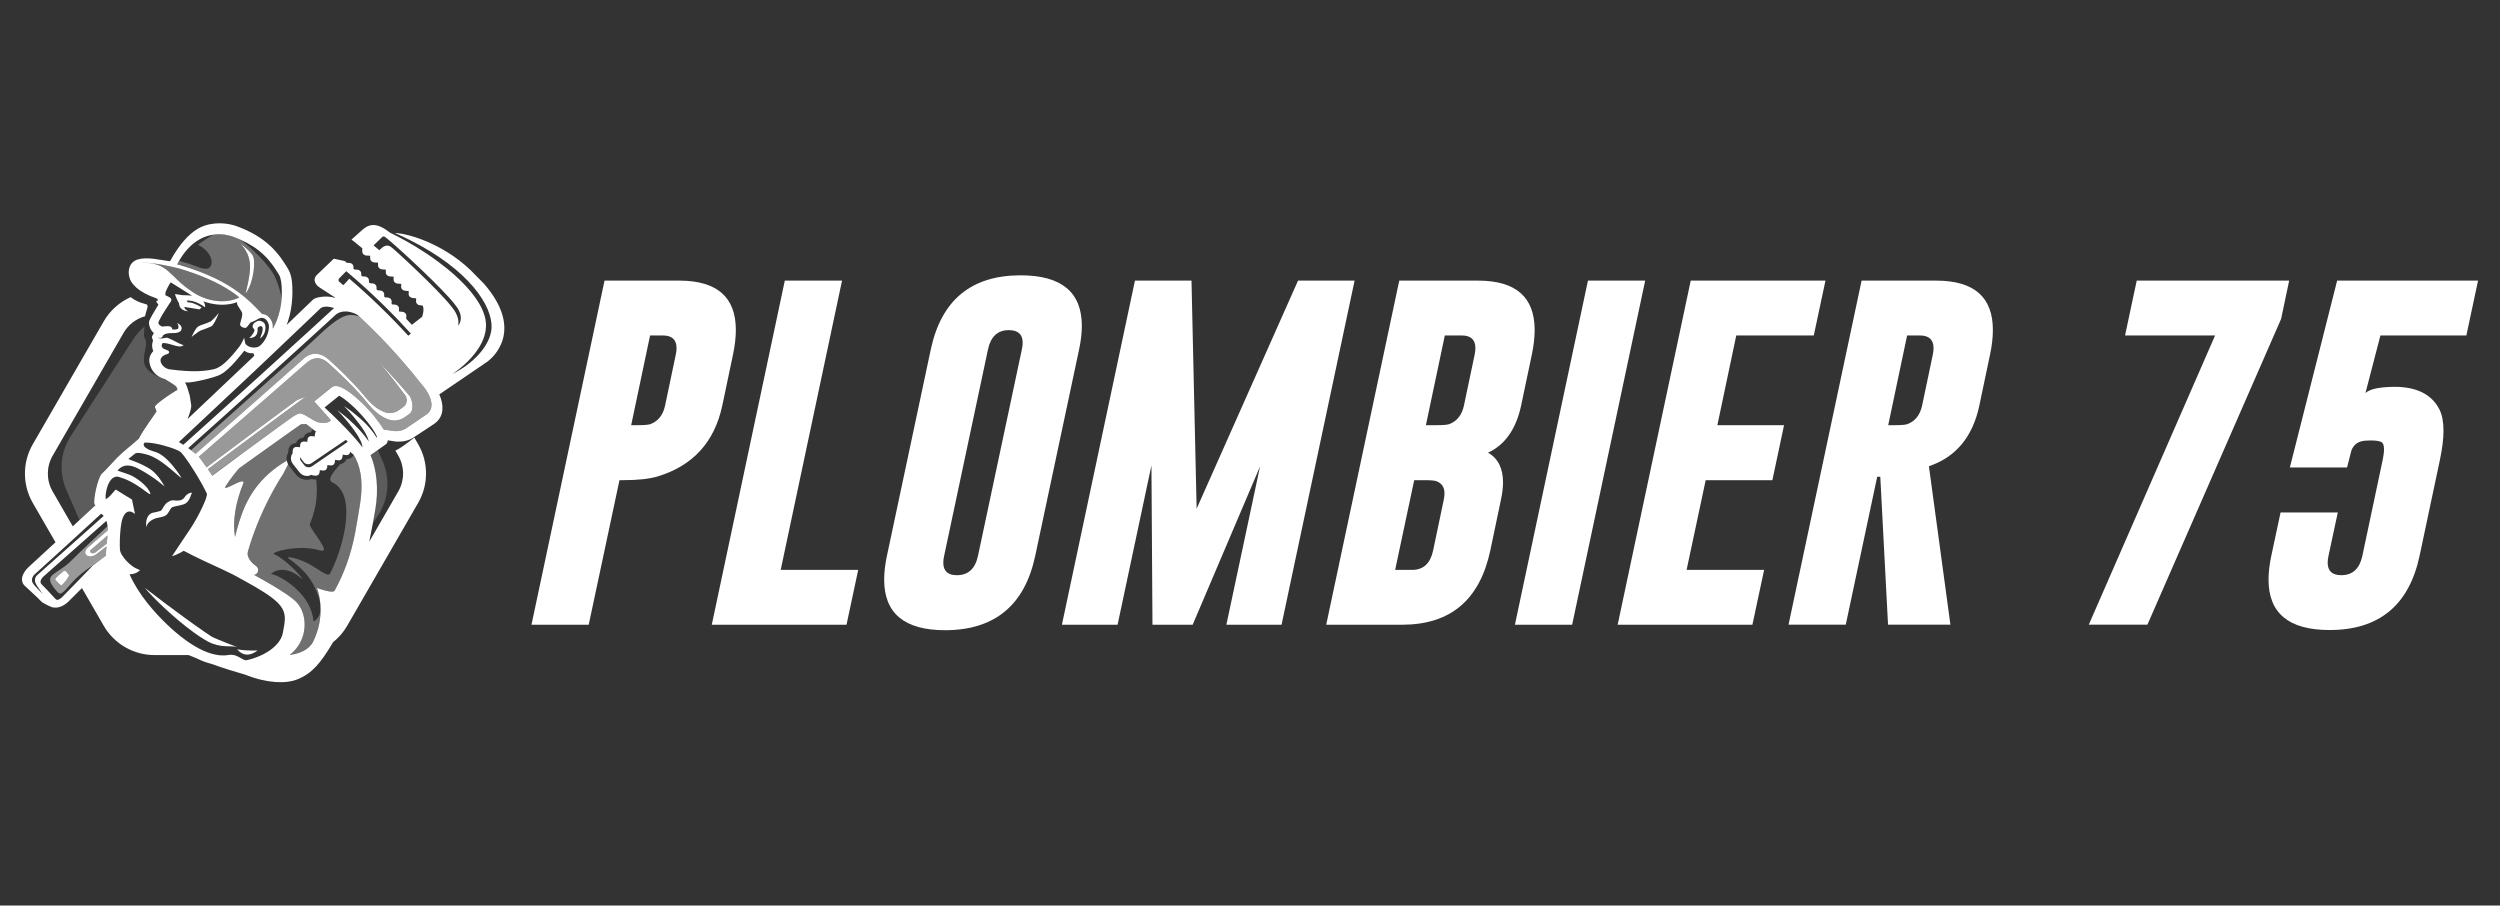 <?xml version="1.0" encoding="utf-8"?>
<!-- Generator: Adobe Illustrator 16.0.0, SVG Export Plug-In . SVG Version: 6.00 Build 0)  -->
<!DOCTYPE svg PUBLIC "-//W3C//DTD SVG 1.1//EN" "http://www.w3.org/Graphics/SVG/1.1/DTD/svg11.dtd">
<svg version="1.1" id="Calque_1" xmlns="http://www.w3.org/2000/svg" xmlns:xlink="http://www.w3.org/1999/xlink" x="0px" y="0px"
	 width="190.5px" height="69px" viewBox="0 -18 190.5 69" enable-background="new 0 -18 190.5 69" xml:space="preserve">
<rect x="0" y="-18" width="190.5" height="69" fill="#333333" stroke="none"/>
<g>
	<g>
		<g opacity="0.2">
			<path fill="#FFFFFF" d="M29.151,17.123l-0.363-0.826c-0.127,0.09-0.26,0.185-0.385,0.272c-0.062,0.043-0.117,0.083-0.169,0.118
				c0.467,1.061,0.636,2.594,0.362,4.159c-0.047,0.271-0.11,0.629-0.187,1.047l0.412-0.639
				C29.619,20.02,29.743,18.469,29.151,17.123z"/>
			<path fill="#FFFFFF" d="M13.42,11.444c-0.113-0.103-0.582-0.411-0.831-0.547c-0.026-0.008-0.052-0.016-0.079-0.025
				C9.813,9.958,11.585,8.637,10.999,7.7c-0.063-0.1-0.007-0.546,0.018-0.828c-0.328,0.276-0.619,0.602-0.858,0.974l-4.766,7.379
				c-0.797,1.234-0.921,2.787-0.33,4.13l0.997,2.271c0.403-0.373,0.806-0.746,1.208-1.12c-0.018-0.023-0.039-0.05-0.066-0.074
				c-0.126-0.328,0.259-2.046,0.547-2.322c0.407-0.394,0.788-0.82,1.178-1.238c0.507-0.516,1.071-0.915,1.604-1.402
				c0.015-0.013,0.029-0.025,0.043-0.037c0.365-0.724,1.042-1.587,1.35-2.076c-0.041-0.133-0.074-0.24-0.088-0.256
				c-0.031-0.035-0.054-0.094,0.008-0.18c0.118-0.166,0.642-0.553,1.079-0.842c0.248-0.165,0.444-0.285,0.599-0.372
				c-0.004-0.029-0.009-0.058-0.014-0.086C13.481,11.558,13.452,11.5,13.42,11.444z"/>
		</g>
		<g opacity="0.3">
			<path fill="#FFFFFF" d="M23.886,29.345c-0.009-0.136-0.029-0.267-0.056-0.396c-0.382-1.833-2.382-3.027-3.121-3.206
				c-0.021-0.005-0.041-0.009-0.059-0.013c0,0,0.02-0.021,0.058-0.049c0.215-0.164,1.028-0.64,2.216,0.356
				c0.434,0.364-0.916-1.297-2.043-1.812c-0.314-0.143,1.879-0.77,3.459-0.291c1.108,0.336-0.854-1.709-0.728-2.006
				c0.585-1.369,0.578-2.514,0.486-3.387c-0.038,0.002-0.076,0.001-0.113-0.004c-0.062-0.008-0.124-0.016-0.186-0.021
				c-0.025-0.004-0.05-0.008-0.074-0.014c-0.153,0.055-0.321,0.072-0.489,0.048c-0.079-0.012-0.156-0.032-0.231-0.061
				c-0.185-0.071-0.349-0.192-0.471-0.349c-0.154-0.199-0.311-0.398-0.467-0.592c-0.045-0.057-0.084-0.115-0.116-0.178l-0.376,0.734
				c-0.351,0.539-0.69,1.125-1.007,1.733c-0.706,1.356-1.303,2.835-1.685,4.196c-0.109,0.389,0.256,0.791,0.467,0.974
				c0.016,0.009,0.031,0.019,0.045,0.028c0.042,0.029,0.078,0.055,0.104,0.074c0.269,0.211,0.141,0.471,0.125,0.498
				c-0.056,0.104-0.154,0.174-0.263,0.193c0.438,0.24,0.913,0.508,1.367,0.775c0.778,0.46,1.495,0.928,1.852,1.291
				c0.388,0.395,0.631,1.027,0.631,1.717c0,0.17-0.015,0.344-0.046,0.518c-0.053,0.301-0.156,0.601-0.314,0.889
				c-0.181,0.326-0.436,0.637-0.775,0.906c0.774-0.102,1.476-0.396,1.784-1.017c0.036-0.073,0.071-0.147,0.103-0.221
				c0.17-0.386,0.285-0.761,0.357-1.12c0.077-0.379,0.108-0.738,0.108-1.068C24.373,29.182,23.886,29.345,23.886,29.345z"/>
			<path fill="#FFFFFF" d="M27.111,16.946c-0.048-0.095-0.1-0.187-0.156-0.275c-0.1,0.192-0.319,0.318-0.558,0.314
				c-0.037,0.115-0.114,0.216-0.223,0.289c-0.077,0.051-0.163,0.084-0.252,0.099c-0.419,0.485-1.053,1.163-0.61,1.375
				c2.086,1,0.659,5.467-0.177,6.976c-0.158,0.282-0.936-0.426-1.696-0.804c-0.891-0.442-1.746-0.58-1.423-0.346
				c1.094,0.795,1.793,1.514,2.252,2.881c0.073,0.218,0.118,0.411,0.143,0.584c-0.044-0.556-0.166-0.99-0.261-1.238
				c0,0,0.521,0.199,0.919,0.265c0.207,0.033,0.381,0.028,0.429-0.059c0.391-0.708,0.688-1.386,0.921-2.031
				c0.603-1.675,0.772-3.142,0.99-4.388C27.673,19.084,27.572,17.859,27.111,16.946z"/>
			<path fill="#FFFFFF" d="M20.526,18.051c0.38-0.334,0.819-0.652,1.33-0.951c-0.04-0.215-0.005-0.434,0.107-0.621
				c0-0.021,0.001-0.043,0.004-0.065c0.007-0.056,0.014-0.112,0.021-0.167c0.033-0.266,0.282-0.471,0.577-0.486
				c0.064-0.229,0.295-0.4,0.562-0.413c0.032-0.114,0.104-0.213,0.202-0.286c0.1-0.074,0.225-0.12,0.36-0.126
				c0.025-0.091,0.076-0.172,0.145-0.238c-0.161-0.126-0.333-0.266-0.49-0.384c-0.12-0.003-0.251,0-0.394,0.011
				c-0.084,0.059-0.168,0.117-0.252,0.175c-0.154,0.106-0.308,0.213-0.462,0.32c-1.065,0.755-2.127,1.513-3.187,2.273
				c-0.279,0.199-0.557,0.399-0.834,0.599c-0.375,0.437-0.716,0.89-1.011,1.347c-0.367,0.565,1.587-0.828,1.331-0.188
				c-0.599,1.5-0.818,2.877-0.623,4.071C18.296,21.387,18.79,19.574,20.526,18.051z"/>
			<path fill="#FFFFFF" d="M13.552,2.167c0.025,0.001,0.056,0.003,0.09,0.013c2.119,0.621,3.483,1.322,4.505,2.072
				c0.139,0.102,0.273,0.205,0.4,0.309c0.228,0.186,0.439,0.375,0.64,0.565c0.277,0.264,0.534,0.533,0.786,0.805
				c0.084,0,0.168,0.016,0.252,0.052C20.238,5.988,20.25,5.994,20.262,6c0.049,0.024,0.094,0.054,0.137,0.087
				c0.1,0.079,0.183,0.181,0.247,0.288c0.091,0.154,0.141,0.319,0.141,0.443c0,0.062-0.003,0.124-0.009,0.186
				c0.005,0.011,0.009,0.022,0.014,0.034c0.117-0.199,0.216-0.411,0.299-0.627c0.053-0.136,0.1-0.274,0.14-0.411
				c0.09-0.305,0.152-0.604,0.189-0.874c0.021-0.152,0.035-0.294,0.042-0.422c-0.005-0.027-0.011-0.056-0.018-0.086
				c-0.022-0.107-0.05-0.23-0.085-0.365c-0.079-0.299-0.192-0.656-0.356-1.044c-0.431-1.015-1.993-2.463-2.663-2.933
				c-0.2-0.089-0.408-0.173-0.627-0.25c-0.236-0.084-0.795-0.24-1.474-0.14c-0.17,0.098-0.619,0.366-1.163,0.772
				c0.373,0.159,0.734,0.479,0.922,0.831c0.122,0.229,0.17,0.473,0.097,0.694c-0.196,0.593-0.977,0.149-1.632-0.068
				c-0.369-0.122-0.636-0.153-0.756-0.258c-0.041,0.042-0.08,0.084-0.12,0.127c-0.032,0.057-0.063,0.116-0.095,0.175
				c0.019,0.003,0.03,0.006,0.031,0.006C13.528,2.166,13.541,2.167,13.552,2.167z M19.238,1.434c0.295,0.41,0.058,2.118-0.446,2.818
				c-0.027,0.038-0.056,0.074-0.085,0.106c0,0,0.011-0.039,0.029-0.106c0.077-0.287,0.28-1.097,0.315-1.768
				c0.066-1.26-0.75-1.932-0.75-1.932S18.886,0.942,19.238,1.434z"/>
			<path fill="#FFFFFF" d="M17.797,4.326c-0.036-0.024-0.071-0.049-0.107-0.073c-1.082-0.733-2.396-1.313-4.122-1.818
				c-0.004-0.001-0.019,0-0.028-0.002c-0.351-0.086-1.98-0.475-2.815-0.406c2.185-0.054,2.061,0.987,3.958,2.227
				c0.023,0.015,0.045,0.029,0.069,0.044l0.039,0.025c0.501,0.321,1.104,0.537,1.698,0.608c0.636,0.077,1.241-0.015,1.756-0.263
				C18.104,4.551,17.957,4.437,17.797,4.326z"/>
		</g>
		<g opacity="0.5">
			<path fill="#FFFFFF" d="M32.797,12.404c-0.042-0.131-0.096-0.255-0.152-0.365c-0.138-0.272-0.289-0.462-0.291-0.465
				c-0.678-0.855-1.302-1.611-1.938-2.333c-0.925-1.05-1.876-2.028-3.052-3.129c-0.232-0.08-0.458-0.12-0.675-0.111
				c-0.034,0.001-0.068,0.003-0.102,0.008c-0.118,0.012-0.243,0.047-0.373,0.1c-0.251,0.103-0.522,0.272-0.798,0.478
				c-0.211,0.158-0.426,0.336-0.637,0.522c-0.131,0.116-0.262,0.234-0.389,0.353c-0.119,0.111-0.237,0.221-0.35,0.329
				c-0.104,0.097-0.203,0.191-0.299,0.281c-0.118,0.111-0.334,0.307-0.631,0.576c-0.46,0.415-1.115,1.001-1.908,1.709
				c-0.019,0.018-0.039,0.035-0.058,0.053c-0.006,0.005-0.012,0.01-0.017,0.015c-0.148,0.132-0.3,0.268-0.457,0.408
				c-0.015,0.014-0.029,0.026-0.044,0.039c-0.173,0.155-0.352,0.314-0.534,0.478c-0.57,0.509-1.186,1.059-1.832,1.636
				c-0.321,0.288-0.65,0.582-0.984,0.881c-0.184,0.165-0.369,0.331-0.556,0.498c-0.707,0.634-1.434,1.286-2.165,1.944
				c0.131,0.1,0.247,0.195,0.343,0.277c0.997-0.873,1.994-1.747,2.989-2.622c0.041-0.036,0.082-0.072,0.123-0.108
				c0.568-0.5,1.136-1,1.703-1.5c0.223-0.196,0.445-0.393,0.668-0.589c0.005-0.004,0.01-0.009,0.015-0.014
				c0.108-0.095,0.217-0.191,0.325-0.287c0.185-0.163,0.37-0.326,0.554-0.489c0.032-0.028,0.063-0.056,0.095-0.084
				c0.137-0.121,0.274-0.243,0.412-0.364c0.097-0.086,0.193-0.171,0.29-0.257c0.355-0.314,0.71-0.628,1.065-0.943
				c0.035-0.036,0.411-0.412,0.989-0.365c0.217,0.018,0.433,0.094,0.643,0.227c0.091,0.058,0.182,0.126,0.271,0.206
				c0.029,0.026,0.06,0.053,0.09,0.081c0.349,0.312,0.741,0.681,1.128,1.064c0.501,0.496,0.993,1.015,1.367,1.466
				c0.021,0.026,0.043,0.052,0.063,0.077c0.055,0.067,0.108,0.131,0.16,0.191c0.125,0.146,0.241,0.272,0.351,0.381
				c0.151,0.153,0.292,0.275,0.428,0.376c0.225,0.168,0.438,0.278,0.67,0.371c0.019,0.008,0.038,0.015,0.056,0.021
				c0.04,0.014,0.079,0.024,0.118,0.032c0.402,0.083,0.757-0.1,0.782-0.114c0.01-0.007,0.039-0.024,0.078-0.048
				c0.013-0.008,0.026-0.017,0.041-0.026c0.099-0.063,0.243-0.16,0.383-0.276c0.051-0.042,0.091-0.086,0.123-0.132
				c0.202-0.289,0.069-0.63,0.039-0.675c-0.548-0.747-1.12-1.481-1.716-2.201c-0.075-0.091-0.15-0.181-0.227-0.271
				c-0.02-0.024-0.04-0.048-0.06-0.072c0.011,0.007,0.022,0.014,0.032,0.021c0,0,0,0,0,0.001c0.07,0.072,0.139,0.145,0.208,0.217
				c0.717,0.752,1.407,1.522,2.067,2.313c0.163,0.244,0.357,0.967,0.02,1.305c-0.014,0.014-0.028,0.027-0.044,0.04
				c-0.193,0.156-0.394,0.279-0.48,0.331c-0.022,0.013-0.037,0.022-0.042,0.024c-0.001,0.001-0.001,0.001-0.003,0.002
				c-0.009,0.005-0.097,0.052-0.235,0.092c-0.16,0.046-0.387,0.084-0.638,0.038c-0.067-0.013-0.136-0.031-0.206-0.057
				c-0.017-0.006-0.034-0.013-0.05-0.02c-0.123-0.05-0.239-0.105-0.355-0.169c-0.333-0.183-0.656-0.442-1.061-0.902
				c-0.081-0.091-0.163-0.19-0.25-0.297c-0.015-0.019-0.029-0.036-0.044-0.055c-0.058-0.073-0.12-0.149-0.187-0.228
				c-0.318-0.374-0.73-0.808-1.158-1.234c-0.51-0.508-1.04-1.003-1.452-1.371c-0.012-0.01-0.024-0.021-0.035-0.031
				c-0.008-0.007-0.016-0.014-0.023-0.021c-0.233-0.204-0.475-0.318-0.716-0.339c-0.498-0.043-0.844,0.313-0.848,0.315
				c-0.002-0.003-0.004-0.006-0.007-0.01c-0.397,0.348-0.794,0.696-1.192,1.043c-0.272,0.239-0.545,0.478-0.818,0.717
				c-0.07,0.061-0.14,0.122-0.21,0.184c-0.163,0.142-0.325,0.284-0.488,0.426c-0.034,0.03-0.068,0.06-0.103,0.089
				c-0.079,0.069-0.157,0.137-0.235,0.206c-1.736,1.515-3.475,3.028-5.218,4.538c0.009,0.009,0.018,0.018,0.026,0.027
				c0.016,0.017,0.029,0.032,0.037,0.043c0.146,0.193,0.301,0.404,0.455,0.622c0.026,0.038,0.053,0.075,0.08,0.113
				c0.301-0.229,0.604-0.454,0.906-0.682c1.628-1.224,3.262-2.441,4.902-3.652c0.105-0.078,0.209-0.155,0.314-0.232
				c0.147-0.108,0.294-0.217,0.441-0.325c0.02-0.015,0.04-0.029,0.06-0.043c0.089-0.066,0.178-0.132,0.268-0.197
				c0.22-0.086,0.441-0.171,0.662-0.255c0.019-0.013,0.037-0.026,0.055-0.04c0.003,0.005,0.005,0.011,0.008,0.016
				c-0.021,0.008-0.042,0.016-0.063,0.024c-0.249,0.182-0.498,0.364-0.746,0.547c-0.155,0.114-0.311,0.229-0.466,0.343
				c-0.023,0.017-0.046,0.034-0.069,0.051c-0.115,0.084-0.229,0.167-0.343,0.251c-1.59,1.171-3.175,2.348-4.755,3.53
				c-0.358,0.27-0.717,0.538-1.075,0.807c0.009,0.016,0.019,0.028,0.028,0.042c0.008,0.011,0.015,0.021,0.022,0.032
				c0.091,0.133,0.18,0.266,0.266,0.396c0.001,0,0.002,0.002,0.002,0.002c0.568-0.424,1.126-0.832,1.666-1.22
				c0.195-0.141,0.388-0.278,0.579-0.411c0.969-0.713,1.941-1.425,2.914-2.134c0.115-0.083,0.229-0.167,0.343-0.25
				c0.147-0.105,0.294-0.209,0.441-0.314c0.075-0.054,0.151-0.107,0.227-0.161c0.047-0.03,0.094-0.06,0.142-0.087
				c0.146-0.086,0.291-0.152,0.389-0.154c0.011,0,0.023,0.001,0.035,0.002c0.083,0.01,0.195,0.058,0.322,0.125
				c0.041,0.022,0.084,0.045,0.128,0.07c0.089,0.051,0.182,0.107,0.273,0.162c0.229,0.138,0.451,0.272,0.593,0.312
				c0.093,0.025,0.178,0.042,0.257,0.051c0.046,0.005,0.09,0.009,0.132,0.01c0.109,0.003,0.201-0.007,0.279-0.025
				c0.033-0.008,0.064-0.018,0.093-0.027c0.021-0.008,0.042-0.017,0.061-0.025c0.123-0.057,0.176-0.125,0.176-0.125s0,0-0.016-0.02
				c-0.033-0.042-0.091-0.112-0.166-0.199c-0.051-0.059-0.109-0.126-0.173-0.199c-0.012-0.013-0.023-0.026-0.035-0.04
				c-0.093-0.106-0.196-0.222-0.302-0.339c-0.094-0.106-0.191-0.213-0.284-0.316c-0.001-0.001-0.003-0.003-0.004-0.005
				c-0.008-0.008-0.015-0.016-0.022-0.025c-0.089-0.098-0.174-0.192-0.251-0.276c-0.006-0.007-0.011-0.013-0.017-0.019
				c0.08-0.065,0.161-0.13,0.241-0.195c0.386-0.311,0.772-0.623,1.158-0.934c0.002,0.002,0.005,0.005,0.008,0.008
				c0.092-0.052,0.214-0.07,0.352-0.049c0.105,0.015,0.223,0.055,0.348,0.113c0.288,0.136,0.615,0.37,0.924,0.625
				c0.117,0.096,0.231,0.194,0.339,0.292c0.084,0.076,0.165,0.151,0.241,0.223c0.221,0.21,0.4,0.397,0.501,0.512
				c0.335,0.363,0.634,0.73,0.873,1.067c0.066,0.092,0.126,0.182,0.182,0.269c0.039,0.06,0.075,0.119,0.109,0.176
				c0.007,0.012,0.014,0.024,0.021,0.036c0.035,0.005,0.069,0.009,0.104,0.015c0.103,0.014,0.205,0.029,0.308,0.043
				c0.121,0.018,0.243,0.036,0.364,0.054c0.012,0.001,0.117,0.012,0.264,0.002c0.181-0.013,0.425-0.059,0.632-0.197
				c0.059-0.04,0.122-0.083,0.189-0.128c0.109-0.073,0.229-0.153,0.352-0.237c0.046-0.031,0.09-0.061,0.131-0.088
				c0.362-0.246,0.559-0.385,0.872-0.592C32.853,13.342,32.971,12.948,32.797,12.404z"/>
			<path fill="#FFFFFF" d="M6.986,23.844c0,0-0.221,0.152-0.047,0.271c0.076,0.053,0.158,0.048,0.227,0.025
				c0.088-0.027,0.154-0.086,0.154-0.086c0.271-0.209,0.543-0.421,0.815-0.631c0.022-0.203,0.046-0.413,0.061-0.619
				c-0.392,0.336-0.783,0.674-1.174,1.008C7.009,23.824,6.998,23.834,6.986,23.844z"/>
			<path fill="#FFFFFF" d="M6.829,23.375c-0.122,0.115-0.24,0.229-0.355,0.338c-0.23,0.221-0.448,0.43-0.649,0.623
				c-0.139,0.137-0.271,0.266-0.395,0.389c-0.027,0.025-0.054,0.051-0.08,0.076c-0.058,0.055-0.115,0.106-0.172,0.154
				c-0.001,0.002-0.002,0.002-0.003,0.004c-1.117,0.956-1.965,0.837-0.805,2.145c0.346,0.399,0.614-0.242,1.441-1.043
				c0.023-0.021,0.046-0.045,0.07-0.066c0.177-0.166,0.377-0.338,0.607-0.508c0.063-0.047,0.129-0.094,0.197-0.141
				c0.169-0.113,0.344-0.231,0.524-0.359c0.035-0.022,0.07-0.049,0.105-0.072c0.047-0.036,0.095-0.071,0.142-0.107
				c0.207-0.158,0.413-0.314,0.62-0.472c-0.005-0.127-0.001-0.265,0.009-0.408c0.006-0.093,0.015-0.188,0.025-0.284
				c-0.271,0.207-0.542,0.416-0.812,0.625c0,0-0.023,0.018-0.063,0.039c-0.076,0.043-0.212,0.104-0.361,0.106
				c-0.083,0-0.168-0.017-0.25-0.067c-0.212-0.146-0.143-0.343-0.061-0.47c0.051-0.078,0.106-0.131,0.107-0.131
				c0.076-0.065,0.153-0.134,0.229-0.199c0.436-0.378,0.872-0.756,1.307-1.133c0-0.106-0.005-0.213-0.016-0.313
				C7.706,22.551,7.248,22.979,6.829,23.375z M4.703,26.596c-0.084,0.063-0.424-0.338-0.499-0.436
				c-0.071-0.096,0.641-0.643,0.651-0.652c0.125-0.115,0.327,0.217,0.398,0.314C5.326,25.92,4.823,26.506,4.703,26.596z"/>
		</g>
		<path fill="#FFFFFF" d="M19.457,7.611c0.124-0.11,0.192-0.293,0.171-0.59c-0.007-0.098,0.243-0.249,0.347-0.12
			c0.071,0.089,0.075,0.308-0.115,0.762c-0.017,0.041-0.035,0.082-0.055,0.126c0.063-0.031,0.118-0.076,0.168-0.129
			c0.13-0.14,0.215-0.34,0.245-0.536c0.028-0.188,0.007-0.37-0.075-0.489c-0.008-0.012-0.016-0.023-0.025-0.033
			c-0.023-0.026-0.049-0.049-0.08-0.065c-0.223-0.125-0.355-0.15-0.64,0.054c-0.054,0.039-0.274,0.275-0.055,0.464
			c0.117,0.101-0.018,0.327-0.153,0.496c-0.096,0.12-0.191,0.211-0.199,0.211h0.011C19.184,7.751,19.344,7.711,19.457,7.611z"/>
		<path fill="#FFFFFF" d="M17.422,31.057c-0.008-0.004-0.016-0.008-0.024-0.01c-0.106-0.042-0.219-0.086-0.33-0.131
			c-0.159-0.063-0.317-0.127-0.459-0.188c-0.072-0.029-0.14-0.06-0.202-0.086c-0.063-0.027-0.12-0.054-0.169-0.076
			c-0.068-0.032-0.12-0.06-0.15-0.08c-0.15-0.1-0.306-0.204-0.466-0.314c-1.96-1.343-4.582-3.375-4.582-3.375
			c0.564,0.691,2.198,2.289,3.698,3.375c0.305,0.223,0.605,0.422,0.889,0.589c0.078,0.046,0.156,0.091,0.231,0.132
			c0.113,0.061,0.224,0.109,0.333,0.15c0.002,0.002,0.005,0.002,0.007,0.004c0.443,0.168,0.846,0.193,1.185,0.201
			c0.014,0,0.027,0,0.041,0.001c0.081,0.002,0.158,0.003,0.23,0.005c0.17,0.006,0.316,0.018,0.435,0.057
			C18.087,31.311,17.79,31.199,17.422,31.057z"/>
		<path fill="#FFFFFF" d="M19.486,31.663c0.045-0.03,0.092-0.063,0.14-0.101c0,0-0.138,0.01-0.356,0.01c-0.012,0-0.025,0-0.039,0
			c-0.01,0-0.02,0-0.03,0c-0.293-0.002-0.704-0.021-1.122-0.092C18.079,31.48,18.603,32.244,19.486,31.663z"/>
		<path fill="#FFFFFF" d="M19.051,2.484c-0.036,0.671-0.239,1.481-0.315,1.768c-0.018,0.067-0.029,0.106-0.029,0.106
			c0.03-0.032,0.058-0.068,0.085-0.106c0.504-0.7,0.741-2.408,0.446-2.818C18.885,0.942,18.3,0.553,18.3,0.553
			S19.117,1.225,19.051,2.484z"/>
		<path fill="#FFFFFF" d="M16.506,6.044c-0.108,0.125-0.249,0.28-0.372,0.384c-0.055,0.046-0.105,0.082-0.149,0.1
			c-0.426,0.187-0.695,0.229-0.882,0.351c-0.236,0.155-0.502,0.794-0.502,0.794s0.533-0.426,0.666-0.479
			c0.347-0.139,0.438-0.147,0.826-0.32c0.084-0.037,0.182-0.178,0.273-0.344c0.088-0.159,0.169-0.341,0.227-0.479
			C16.6,6.033,16.607,6.016,16.614,6c0.04-0.098,0.064-0.164,0.064-0.164S16.624,5.905,16.543,6
			C16.531,6.015,16.519,6.029,16.506,6.044z"/>
		<path fill="#FFFFFF" d="M36.881,3.623c-0.207-0.213-0.417-0.424-0.627-0.634c-2.053-2.218-4.918-3.181-6.174-3.238
			c0.386,0.169,0.754,0.342,1.106,0.518c4.583,2.287,6.361,5.068,6.27,6.732c-0.038,0.651-0.393,1.381-1.027,2.063
			c-0.49,0.527-1.148,1.025-1.956,1.436c-0.005-0.002,0.393-0.252,0.876-0.684c0.76-0.679,1.732-1.806,1.682-3.125
			c-0.049-1.585-1.842-3.426-3.675-4.77c-1.153-0.858-2.32-1.517-3.023-1.883c-0.257-0.134-0.451-0.229-0.56-0.28
			c-0.005,0.001-0.01,0.001-0.015,0.002c-0.009-0.007-0.018-0.014-0.024-0.02c-0.028-0.022-0.044-0.035-0.05-0.038l-0.001-0.001
			c-0.003-0.002-0.006-0.005-0.01-0.007c-0.009-0.008-0.028-0.022-0.056-0.04c-1.053-0.803-1.597-0.525-2.12-0.039
			c-0.238,0.213-0.476,0.428-0.714,0.642c0.007-0.005,0.339,0.258,0.831,0.67c-0.012,0.028-0.018,0.059-0.016,0.092
			c0.003,0.061,0.007,0.123,0.01,0.184c0.007,0.141,0.148,0.263,0.315,0.271c0.072,0.004,0.145,0.008,0.217,0.011
			c0.024,0.001,0.047,0,0.07-0.003c-0.004,0.019-0.007,0.039-0.006,0.059c0.003,0.061,0.005,0.123,0.008,0.184
			c0.006,0.142,0.146,0.264,0.311,0.273c0.072,0.004,0.145,0.008,0.217,0.013c0.024,0.001,0.047,0,0.069-0.003
			c-0.004,0.019-0.007,0.039-0.006,0.059c0.002,0.062,0.004,0.123,0.006,0.184c0.004,0.143,0.142,0.266,0.308,0.276
			c0.072,0.005,0.144,0.01,0.216,0.015c0.024,0.001,0.047,0,0.069-0.003c-0.005,0.019-0.008,0.039-0.007,0.059
			c0.001,0.062,0.003,0.124,0.004,0.185c0.003,0.142,0.139,0.267,0.305,0.279c0.072,0.005,0.143,0.01,0.215,0.016
			c0.029,0.002,0.056,0,0.082-0.004c-0.007,0.022-0.011,0.045-0.011,0.069c0.001,0.062,0.001,0.124,0.002,0.185
			c0.001,0.143,0.136,0.268,0.301,0.281c0.071,0.006,0.143,0.012,0.214,0.018c0.024,0.002,0.047,0.001,0.069-0.001
			c-0.005,0.019-0.008,0.038-0.008,0.059c0,0.062,0,0.124,0,0.186c0,0.142,0.133,0.27,0.298,0.284
			c0.071,0.006,0.143,0.012,0.214,0.019c0.023,0.002,0.047,0.001,0.069-0.001c-0.005,0.019-0.009,0.039-0.009,0.06
			c0,0.062,0,0.124-0.001,0.186c-0.001,0.143,0.131,0.271,0.294,0.287c0.071,0.007,0.142,0.014,0.213,0.021
			c0.023,0.002,0.047,0.002,0.069-0.001c-0.005,0.019-0.009,0.039-0.009,0.06c-0.001,0.062-0.002,0.124-0.003,0.187
			c-0.002,0.143,0.127,0.272,0.291,0.289c0.071,0.007,0.142,0.015,0.213,0.022c0.001,0,0.003,0,0.005,0
			c0.125,0.31,0,0.722-0.05,0.857c-0.15,0.121-0.528,0.412-0.779,0.608c-0.144-0.156-0.29-0.311-0.436-0.465
			c0.004-0.017,0.007-0.033,0.007-0.051c0.002-0.063,0.004-0.124,0.005-0.186c0.004-0.143-0.125-0.271-0.288-0.286
			c-0.071-0.006-0.142-0.013-0.212-0.02C30.447,5.74,30.436,5.74,30.424,5.74c-0.009-0.009-0.018-0.018-0.027-0.027
			c0.001-0.01,0.003-0.019,0.003-0.029c0.001-0.062,0.002-0.124,0.004-0.186c0.002-0.142-0.128-0.27-0.292-0.284
			C30.041,5.209,29.97,5.202,29.9,5.196c-0.005,0-0.011,0-0.016,0c-0.015-0.015-0.029-0.029-0.044-0.044
			c0-0.004,0.001-0.008,0.001-0.013c0-0.062,0.001-0.123,0.002-0.185c0.001-0.142-0.131-0.269-0.295-0.281
			c-0.071-0.005-0.142-0.011-0.213-0.017l0,0c-0.02-0.021-0.04-0.038-0.06-0.058c0-0.062,0-0.123,0-0.184
			c0-0.142-0.134-0.267-0.298-0.278c-0.068-0.005-0.137-0.01-0.205-0.015c-0.026-0.025-0.053-0.05-0.079-0.074
			c0-0.059-0.001-0.117-0.002-0.175C28.69,3.73,28.554,3.606,28.39,3.596c-0.066-0.004-0.133-0.009-0.199-0.013
			c-0.026-0.023-0.052-0.046-0.077-0.069c-0.001-0.057-0.002-0.114-0.003-0.171c-0.003-0.141-0.14-0.264-0.305-0.273
			c-0.068-0.004-0.135-0.007-0.202-0.011c-0.025-0.022-0.05-0.045-0.075-0.067c-0.002-0.058-0.004-0.115-0.005-0.173
			c-0.004-0.141-0.143-0.263-0.308-0.271c-0.07-0.003-0.14-0.007-0.209-0.01c-0.023-0.02-0.046-0.039-0.069-0.059
			c-0.002-0.06-0.005-0.12-0.007-0.179c-0.006-0.141-0.146-0.261-0.312-0.268c-0.066-0.003-0.131-0.005-0.196-0.009
			c-0.048-0.042-0.096-0.085-0.145-0.128c-0.28-0.063-0.56-0.124-0.839-0.183c-0.418,0.4-0.835,0.799-1.253,1.198
			c-0.502,0.462,0.046,0.905,0.045,0.906c0.177,0.144,0.952,0.609,1.304,0.856c-0.009,0.009-0.019,0.018-0.028,0.026
			c-0.32-0.119-0.75-0.125-1.098-0.068c-0.008,0.001-0.014,0.002-0.021,0.003c-0.248,0.042-0.45,0.114-0.537,0.199
			c-0.159,0.153-0.318,0.305-0.477,0.458c-0.247,0.238-0.494,0.475-0.741,0.713c-0.172,0.165-0.344,0.33-0.516,0.494
			c-0.092,0.088-0.184,0.176-0.275,0.265c0.036-0.09,0.071-0.184,0.103-0.281c0.047-0.14,0.089-0.287,0.127-0.441
			c0.003-0.012,0.006-0.025,0.009-0.038c0.067-0.279,0.121-0.581,0.154-0.874c0.017-0.146,0.028-0.289,0.035-0.425
			c0.008-0.161,0.012-0.311,0.013-0.449c0.001-0.155-0.001-0.296-0.007-0.425c-0.035-0.743-0.177-1.09-0.31-1.312
			c-0.325-0.546-0.693-1.127-1.289-1.702c-0.7-0.675-1.567-1.192-2.651-1.582c-0.357-0.128-1.306-0.39-2.395-0.054
			C14.89-0.592,14.192,0.04,13.574,0.91c-0.217,0.305-0.424,0.639-0.619,0.996c-0.044-0.006-0.093-0.012-0.143-0.019
			c-0.695-0.089-1.594-0.329-2.313-0.116C9.731,1.999,9.671,2.906,9.995,3.452c0.196,0.331,0.527,0.619,0.989,0.873
			c0.282,0.156,0.613,0.3,0.992,0.434c0.174,0.234-0.076,0.118-0.067,0.192c0.008,0.062,0.053,0.126,0.098,0.18
			c0.024,0.03,0.049,0.057,0.066,0.078c-0.014,0.035-0.272,0.44-0.475,0.799c-0.131,0.232-0.239,0.444-0.243,0.522
			c-0.001,0.027-0.002,0.056-0.001,0.088c0.007,0.202,0.076,0.5,0.369,0.762c-0.002,0.007-0.004,0.013-0.006,0.019
			c-0.008,0.014-0.024,0.041-0.036,0.059c-0.045,0.074-0.064,0.106-0.078,0.142l-0.031,0.086l0.087,0.275
			c-0.1,0.265-0.092,0.534,0.021,0.793c-0.258,0.272-0.353,0.583-0.28,0.929c0.128,0.607,0.541,1.033,1.165,1.203
			c0.009,0.004,0.017,0.009,0.026,0.014c0.249,0.136,0.718,0.444,0.831,0.547c0.032,0.056,0.061,0.114,0.086,0.173
			c0.005,0.028,0.01,0.057,0.014,0.086c-0.155,0.087-0.351,0.207-0.599,0.372c-0.437,0.29-0.961,0.677-1.079,0.842
			c-0.062,0.086-0.039,0.145-0.008,0.18c0.014,0.016,0.047,0.123,0.088,0.256c-0.309,0.489-0.985,1.353-1.35,2.076
			c-0.014,0.012-0.029,0.024-0.043,0.037c-0.533,0.487-1.097,0.887-1.604,1.402c-0.39,0.417-0.771,0.845-1.178,1.238
			c-0.288,0.276-0.673,1.994-0.547,2.322c0.027,0.024,0.048,0.051,0.066,0.074c-0.402,0.374-0.805,0.747-1.208,1.12
			c-0.172,0.16-0.344,0.317-0.516,0.479l-1.536-2.66c-0.483-0.838-0.483-1.877,0-2.714l5.411-9.372
			c0.36-0.625,0.953-1.072,1.633-1.26c0.082-0.446,0.27-0.739,0.161-0.866c-0.022-0.026-0.057-0.046-0.108-0.059
			c-0.496-0.117-0.869-0.308-1.15-0.532C9.108,5.02,8.383,5.659,7.907,6.485l-5.411,9.372c-0.794,1.375-0.794,3.086,0,4.461
			l1.733,3.004c-0.69,0.637-1.381,1.272-2.073,1.91l0,0c-0.022,0.02-0.216,0.203-0.351,0.453c-0.201,0.375-0.171,0.713,0.083,0.957
			c0.361,0.348,0.929,0.834,1.266,1.198c0.124,0.132,0.73,0.41,0.857,0.447c0.022,0.006,0.023,0.001,0.012-0.011
			c0.101,0.025,0.197,0.029,0.278,0.023c0.462-0.033,0.842-0.389,0.885-0.432c0.354-0.35,0.708-0.703,1.06-1.055l1.661,2.875
			c0.794,1.375,2.275,2.229,3.864,2.229h2.603c0.192,0.08,0.382,0.158,0.571,0.231c0.394,0.197,0.775,0.341,1.143,0.433
			c0.973,0.349,1.866,0.623,2.612,0.833c1.69,0.677,3.116,0.693,3.97,0.35c1.126-0.453,1.771-1.263,2.648-2.722
			c0.013-0.028,0.025-0.058,0.038-0.086c0.438-0.347,0.813-0.772,1.1-1.271l5.411-9.371c0.795-1.377,0.795-3.086,0-4.462
			l-0.295-0.511c-0.244,0.19-0.47,0.371-0.7,0.537c-0.236,0.171-0.476,0.327-0.743,0.46l0.224,0.388
			c0.483,0.836,0.483,1.877,0,2.713l-2.218,3.843c0.105-0.498,0.197-0.976,0.274-1.394c0.077-0.418,0.14-0.776,0.187-1.047
			c0.274-1.563,0.105-3.098-0.362-4.159c0.052-0.035,0.107-0.074,0.169-0.118c0.125-0.088,0.258-0.182,0.385-0.272
			c0.174-0.124,0.337-0.241,0.455-0.324c0.079-0.056,0.133-0.095,0.15-0.107c0.012-0.008,0.021-0.016,0.032-0.025
			c0.083-0.072,0.118-0.17,0.118-0.284c0.049,0.007,0.097,0.015,0.145,0.022c0.132,0.02,0.264,0.041,0.396,0.062
			c0.002,0,0.003,0,0.006,0.001c0.019,0.002,0.293,0.042,0.639-0.009c0.234-0.035,0.501-0.11,0.744-0.268
			c0.025-0.017,0.053-0.035,0.08-0.053c0.043-0.028,0.088-0.057,0.134-0.087c0.104-0.068,0.216-0.142,0.333-0.218
			c0.455-0.298,0.66-0.441,1.01-0.667c0.639-0.411,0.848-1.099,0.559-1.985c-0.034-0.104-0.072-0.204-0.114-0.298
			c1.079-0.736,2.53-1.725,3.602-2.452C37.564,9.276,39.975,7.179,36.881,3.623z M26.42,24.973c-0.233,0.646-0.53,1.324-0.921,2.032
			c-0.048,0.087-0.222,0.091-0.429,0.058c-0.397-0.063-0.919-0.264-0.919-0.264c0.096,0.248,0.217,0.684,0.261,1.238
			c0.001,0.012,0.002,0.025,0.003,0.039c0.009,0.128,0.014,0.263,0.014,0.402c0,0.33-0.031,0.689-0.108,1.068
			c-0.073,0.359-0.188,0.735-0.357,1.12c-0.032,0.073-0.067,0.146-0.103,0.222c-0.308,0.62-1.01,0.914-1.784,1.017
			c0.339-0.271,0.594-0.58,0.775-0.907c0.159-0.288,0.261-0.588,0.314-0.889c0.031-0.174,0.046-0.348,0.046-0.518
			c0-0.688-0.244-1.322-0.631-1.717c-0.357-0.363-1.074-0.831-1.852-1.291c-0.455-0.27-0.93-0.535-1.367-0.775
			c0.109-0.021,0.208-0.089,0.263-0.192c0.015-0.028,0.144-0.288-0.125-0.499c-0.026-0.02-0.061-0.045-0.104-0.074
			c-0.014-0.01-0.029-0.02-0.045-0.027c-0.211-0.184-0.576-0.586-0.467-0.975c0.382-1.361,0.979-2.84,1.685-4.196
			c0.317-0.608,0.656-1.194,1.007-1.733l0.376-0.734c-0.046-0.09-0.079-0.184-0.097-0.277c-0.511,0.301-0.95,0.618-1.33,0.952
			c-1.737,1.523-2.23,3.337-2.618,4.868c-0.195-1.193,0.024-2.57,0.623-4.07c0.257-0.642-1.698,0.754-1.331,0.188
			c0.295-0.457,0.636-0.91,1.011-1.346c0.277-0.199,0.556-0.399,0.834-0.6c1.06-0.761,2.122-1.519,3.187-2.273
			c0.154-0.106,0.308-0.213,0.462-0.32c0.084-0.058,0.168-0.116,0.252-0.175c0.143-0.011,0.274-0.014,0.394-0.011
			c0.158,0.118,0.33,0.258,0.49,0.384c0.089,0.07,0.175,0.135,0.253,0.188c0.001,0.001,0.003,0.001,0.004,0.003
			c-0.044,0.038-0.074,0.089-0.082,0.148c-0.006,0.057-0.013,0.113-0.02,0.169c-0.002,0.019-0.002,0.037,0.001,0.055
			c-0.02-0.006-0.04-0.01-0.061-0.012c-0.063-0.005-0.127-0.011-0.19-0.016c-0.02-0.002-0.038-0.001-0.057,0
			c-0.036,0.004-0.07,0.014-0.101,0.03c-0.073,0.037-0.125,0.104-0.135,0.183c-0.007,0.057-0.014,0.113-0.021,0.169
			c-0.002,0.019-0.001,0.037,0.001,0.055c-0.019-0.005-0.04-0.009-0.061-0.011c-0.063-0.005-0.126-0.01-0.19-0.015
			c-0.146-0.012-0.276,0.085-0.292,0.214c-0.007,0.056-0.014,0.112-0.021,0.168c-0.002,0.019-0.001,0.038,0,0.055
			c-0.019-0.006-0.039-0.01-0.061-0.012c-0.063-0.005-0.125-0.01-0.189-0.014c-0.146-0.011-0.276,0.085-0.293,0.214
			c-0.007,0.056-0.014,0.112-0.021,0.168c-0.004,0.035,0,0.068,0.011,0.099c-0.09,0.107-0.136,0.242-0.136,0.383
			c0,0.007,0,0.016,0,0.024c0.006,0.148,0.062,0.3,0.167,0.431c0.159,0.197,0.315,0.396,0.47,0.595
			c0.23,0.296,0.631,0.388,0.916,0.206c0.035,0.025,0.079,0.043,0.127,0.049c0.062,0.008,0.124,0.016,0.187,0.021
			c0.008,0.001,0.016,0.002,0.024,0.002c0.134,0.005,0.256-0.082,0.278-0.205c0.01-0.057,0.021-0.111,0.03-0.168
			c0.004-0.02,0.004-0.037,0.002-0.055c0.019,0.006,0.039,0.011,0.06,0.014c0.063,0.007,0.125,0.016,0.187,0.021
			c0.144,0.019,0.279-0.072,0.303-0.203c0.01-0.057,0.02-0.111,0.029-0.168c0.003-0.021,0.004-0.037,0.002-0.057
			c0.019,0.008,0.039,0.012,0.06,0.016c0.063,0.008,0.125,0.016,0.188,0.021c0.144,0.02,0.28-0.07,0.302-0.202
			c0.01-0.057,0.02-0.112,0.029-0.17c0.003-0.019,0.004-0.036,0.002-0.056c0.019,0.007,0.039,0.012,0.06,0.015
			c0.063,0.009,0.125,0.017,0.188,0.023c0.144,0.02,0.28-0.072,0.302-0.203c0.003-0.018,0.006-0.035,0.009-0.052
			c0.007-0.04,0.013-0.079,0.02-0.118c0.004-0.022,0.004-0.044,0.001-0.065c0.021,0.008,0.045,0.015,0.069,0.018
			c0.063,0.008,0.125,0.017,0.188,0.025c0.145,0.02,0.281-0.071,0.302-0.203c0.003-0.017,0.006-0.034,0.009-0.052
			c0.088,0.078,0.172,0.149,0.251,0.214c0.008,0.007,0.017,0.014,0.025,0.021c-0.002,0.003-0.004,0.007-0.005,0.01
			c0.056,0.089,0.107,0.181,0.156,0.275c0.461,0.913,0.562,2.138,0.299,3.64C27.192,21.832,27.023,23.299,26.42,24.973z
			 M17.408,31.909c-0.023,0.005-0.045,0.008-0.069,0.011c-0.221,0.032-0.455,0.032-0.699,0c-0.109-0.014-0.22-0.034-0.334-0.061
			c-0.361-0.086-0.745-0.234-1.148-0.446c-0.203-0.106-0.411-0.229-0.621-0.366c-0.116-0.076-0.233-0.156-0.351-0.24
			c-0.265-0.188-0.534-0.399-0.808-0.635c-0.213-0.182-0.429-0.375-0.646-0.584c-0.973-0.928-2.201-2.318-2.86-3.828
			c0.544-0.004,0.785-0.313,0.795-0.313c0-0.002-0.011-0.006-0.029-0.016c-0.001,0-0.002,0-0.003,0
			c-0.096-0.043-0.383-0.17-0.499-0.252c-0.025-0.018-0.05-0.037-0.075-0.056c-0.072-0.056-0.143-0.112-0.21-0.173
			c-0.033-0.029-0.065-0.061-0.097-0.09c-0.044-0.043-0.087-0.088-0.127-0.131c-0.049-0.054-0.095-0.105-0.138-0.16
			c-0.075-0.092-0.141-0.185-0.195-0.273c-0.013-0.021-0.026-0.045-0.038-0.066c-0.058-0.106-0.096-0.207-0.108-0.295
			c-0.001-0.004-0.002-0.011-0.003-0.017c-0.001-0.005-0.002-0.01-0.002-0.015c-0.005-0.063-0.009-0.133-0.012-0.206
			c-0.001-0.034-0.002-0.069-0.002-0.104c-0.001-0.02-0.001-0.039-0.001-0.059c-0.003-0.212,0.003-0.449,0.016-0.688
			c0.004-0.07,0.008-0.142,0.014-0.212c0.02-0.263,0.047-0.516,0.083-0.729c0.015-0.087,0.031-0.167,0.048-0.237
			c0.017-0.068,0.035-0.131,0.054-0.18c0.014-0.035,0.027-0.067,0.042-0.098c0.147-0.32,0.322-0.416,0.478-0.416
			c0.128,0,0.245,0.063,0.322,0.117c0.061,0.045,0.098,0.08,0.1,0.077l-0.028-0.139l-0.071-0.339l-0.073-0.352l-0.002-0.01
			l-0.026-0.125l-0.001-0.005l-0.028-0.134l-0.072-0.045l-0.038-0.022l-0.083-0.052l-0.018-0.01l-0.169-0.104L9.61,19.794
			l-0.024-0.015l-0.118-0.074l-0.026-0.016l-0.067-0.041l-0.02-0.013l-0.256-0.159l-0.276-0.172
			C8.81,19.296,8.719,19.408,8.6,19.546c-0.181,0.211-0.425,0.479-0.551,0.478c0-0.019,0-0.037,0-0.06s0-0.051-0.001-0.078
			c0-0.032-0.002-0.067-0.004-0.104c0-0.005,0-0.011,0-0.015c0.018-0.191,0.048-0.358,0.085-0.509
			c0.114-0.452,0.301-0.719,0.491-0.845c0.131-0.088,0.264-0.109,0.374-0.084c0.042,0.012,0.084,0.021,0.126,0.034
			c0.111,0.032,0.22,0.069,0.327,0.11c0.058,0.021,0.115,0.045,0.172,0.067c0.015,0.007,0.029,0.015,0.043,0.021
			c0.076,0.033,0.15,0.068,0.223,0.104c0.024,0.013,0.049,0.024,0.074,0.038c0.087,0.045,0.171,0.092,0.252,0.141
			c0.008,0.004,0.017,0.01,0.025,0.014c0.024,0.016,0.048,0.029,0.072,0.043c0.06,0.037,0.118,0.074,0.174,0.109
			c0.021,0.014,0.041,0.026,0.061,0.04c0.059,0.039,0.115,0.077,0.169,0.114c0.002,0.002,0.005,0.003,0.007,0.005
			c0.043,0.03,0.083,0.06,0.124,0.088c0.059,0.042,0.114,0.082,0.165,0.119c0.025,0.021,0.05,0.037,0.074,0.056
			c0.002,0.002,0.005,0.004,0.007,0.004c0.017,0.014,0.032,0.023,0.047,0.035c0.114,0.084,0.201,0.146,0.255,0.17
			c0.03,0.015,0.05,0.018,0.061,0.008l0,0c0.007-0.006,0.007-0.025-0.001-0.06c-0.017-0.065-0.069-0.18-0.174-0.323
			c-0.018-0.025-0.038-0.052-0.058-0.078c-0.036-0.045-0.076-0.092-0.122-0.142c-0.002-0.002-0.005-0.006-0.008-0.008
			c-0.032-0.035-0.067-0.072-0.105-0.108c-0.001,0-0.002-0.002-0.004-0.004c-0.046-0.044-0.096-0.09-0.149-0.136
			c-0.017-0.017-0.035-0.028-0.052-0.045c-0.05-0.041-0.104-0.083-0.161-0.125c-0.021-0.017-0.044-0.033-0.067-0.052
			c-0.008-0.006-0.016-0.01-0.024-0.018c-0.071-0.05-0.147-0.101-0.229-0.152c-0.041-0.024-0.081-0.051-0.124-0.075
			c-0.058-0.035-0.127-0.068-0.203-0.103c-0.057-0.024-0.117-0.049-0.178-0.072c-0.01-0.004-0.02-0.008-0.029-0.012
			c-0.095-0.035-0.191-0.068-0.285-0.1c-0.024-0.008-0.048-0.016-0.071-0.023c-0.263-0.086-0.471-0.151-0.445-0.18
			c0.25-0.261,0.541-0.424,0.986-0.339c0.034,0.007,0.068,0.015,0.104,0.022c0.094,0.024,0.193,0.061,0.301,0.106
			c0.058,0.024,0.118,0.054,0.18,0.086c0.005,0.002,0.009,0.005,0.014,0.007c0.071,0.037,0.141,0.075,0.208,0.112
			c0.037,0.021,0.074,0.041,0.11,0.062c0.079,0.045,0.155,0.09,0.229,0.135c0.01,0.007,0.021,0.014,0.03,0.02
			s0.019,0.012,0.028,0.018c0.016,0.01,0.032,0.021,0.048,0.029c0.062,0.037,0.122,0.076,0.18,0.113
			c0.019,0.012,0.037,0.023,0.055,0.036c0.061,0.04,0.119,0.079,0.176,0.118c0.001,0,0.001,0,0.002,0
			c0.046,0.031,0.089,0.063,0.131,0.093c0.02,0.014,0.04,0.026,0.059,0.04c0.036,0.025,0.071,0.052,0.104,0.076
			c0.025,0.02,0.05,0.037,0.074,0.055c0.12,0.09,0.222,0.17,0.304,0.236c0.141,0.113,0.225,0.188,0.247,0.203
			c0.006,0.006,0.007,0.006,0.002-0.002c0,0-0.001-0.002-0.002-0.002c0,0-0.057-0.112-0.158-0.275
			c-0.059-0.094-0.131-0.203-0.217-0.318c-0.017-0.023-0.035-0.047-0.053-0.07c-0.039-0.051-0.08-0.102-0.123-0.151
			c-0.033-0.039-0.068-0.078-0.104-0.117c-0.001-0.001-0.002-0.002-0.003-0.004c-0.006-0.006-0.012-0.013-0.018-0.021
			c-0.041-0.043-0.084-0.084-0.127-0.125c-0.015-0.014-0.03-0.027-0.046-0.041c-0.053-0.047-0.107-0.092-0.164-0.133
			c-0.024-0.019-0.049-0.035-0.074-0.053c-0.011-0.006-0.021-0.014-0.031-0.02c-0.006-0.004-0.012-0.008-0.018-0.013
			c-0.068-0.042-0.137-0.081-0.206-0.12c-0.002,0-0.004-0.002-0.006-0.002c-0.113-0.063-0.225-0.121-0.334-0.175
			c-0.064-0.03-0.127-0.06-0.189-0.087c-0.066-0.029-0.13-0.059-0.192-0.083c-0.029-0.012-0.057-0.022-0.084-0.035
			c-0.114-0.045-0.217-0.084-0.304-0.116c-0.196-0.074-0.311-0.116-0.291-0.132c0.154-0.126,0.308-0.25,0.456-0.368
			c0.012-0.009,0.023-0.02,0.038-0.03c0.028-0.021,0.066-0.04,0.13-0.049c0.01-0.002,0.021-0.003,0.032-0.004
			c0.079-0.007,0.191-0.001,0.357,0.029c0.057,0.011,0.121,0.024,0.191,0.042c0.022,0.005,0.044,0.011,0.067,0.017
			c0.062,0.016,0.128,0.034,0.2,0.055c0.008,0.002,0.015,0.004,0.024,0.007c0.021,0.006,0.043,0.014,0.065,0.021
			c0.07,0.023,0.142,0.052,0.214,0.084c0.097,0.043,0.195,0.094,0.294,0.15c0.018,0.01,0.035,0.02,0.052,0.029
			c0.045,0.026,0.09,0.054,0.135,0.083c0.023,0.015,0.046,0.028,0.07,0.044c0.012,0.008,0.024,0.016,0.036,0.023
			c0.026,0.018,0.053,0.035,0.08,0.053c0.061,0.041,0.12,0.084,0.18,0.127c0.016,0.012,0.031,0.021,0.046,0.033
			c0.056,0.041,0.111,0.082,0.166,0.125c0.004,0.002,0.008,0.006,0.012,0.009c0.042,0.032,0.084,0.065,0.125,0.098
			c0.052,0.041,0.103,0.082,0.153,0.123c0.021,0.019,0.042,0.035,0.063,0.052c0.112,0.094,0.216,0.183,0.311,0.264
			c0.056,0.049,0.108,0.095,0.157,0.136c0.032,0.026,0.062,0.053,0.09,0.078c0.159,0.135,0.262,0.217,0.284,0.2
			c0,0-0.069-0.112-0.187-0.284c-0.043-0.063-0.093-0.134-0.148-0.21c-0.013-0.018-0.027-0.036-0.041-0.055
			c-0.076-0.102-0.16-0.211-0.251-0.321c-0.017-0.021-0.034-0.041-0.052-0.063c-0.041-0.048-0.083-0.097-0.126-0.146
			c-0.034-0.039-0.07-0.076-0.105-0.115c-0.004-0.004-0.008-0.008-0.012-0.014c-0.046-0.049-0.095-0.096-0.143-0.144
			c-0.013-0.014-0.026-0.024-0.04-0.039c-0.053-0.05-0.106-0.099-0.161-0.145c-0.025-0.021-0.05-0.042-0.076-0.062
			c-0.011-0.009-0.023-0.018-0.035-0.027c-0.061-0.047-0.123-0.092-0.185-0.132c-0.001-0.001-0.002-0.001-0.004-0.002
			c-0.034-0.022-0.068-0.042-0.102-0.062c-0.082-0.047-0.164-0.086-0.246-0.115c-0.028-0.01-0.056-0.019-0.083-0.026
			c-0.055-0.016-0.106-0.031-0.154-0.047c-0.083-0.027-0.158-0.054-0.225-0.081c-0.013-0.005-0.026-0.011-0.039-0.016
			c-0.038-0.016-0.072-0.032-0.104-0.047c-0.083-0.042-0.148-0.083-0.199-0.122c-0.269-0.211-0.113-0.383-0.073-0.399
			c0.099-0.003,0.208,0.001,0.325,0.012c0.178,0.016,0.373,0.046,0.573,0.085c0.038,0.008,0.076,0.016,0.114,0.024
			c0.056,0.012,0.112,0.025,0.167,0.038c0.04,0.009,0.079,0.019,0.118,0.028c0.049,0.012,0.097,0.025,0.146,0.038
			c0.146,0.039,0.288,0.081,0.422,0.124c0.078,0.025,0.153,0.05,0.224,0.075c0.018,0.006,0.035,0.012,0.052,0.018
			c0.038,0.014,0.074,0.027,0.108,0.041c0.084,0.032,0.16,0.063,0.227,0.093c0.016,0.007,0.032,0.015,0.048,0.021
			c0.082,0.039,0.146,0.074,0.187,0.105c0.006,0.004,0.013,0.01,0.018,0.014c0,0,0.001,0.001,0.002,0.003
			c0.01,0.009,0.02,0.021,0.031,0.031c0.024,0.025,0.049,0.053,0.075,0.083c0.039,0.044,0.079,0.094,0.122,0.148
			c0.013,0.016,0.026,0.033,0.039,0.049c0.002,0.004,0.005,0.007,0.008,0.011c0.078,0.102,0.163,0.219,0.25,0.346
			c0.061,0.087,0.123,0.179,0.186,0.273c0.109,0.166,0.222,0.34,0.334,0.521c0.057,0.092,0.113,0.184,0.169,0.274
			c0,0.002,0.001,0.004,0.002,0.004c0.03,0.051,0.06,0.101,0.088,0.148c0.032,0.053,0.063,0.105,0.094,0.159
			c0.066,0.114,0.131,0.228,0.193,0.337c0.002,0.006,0.005,0.011,0.008,0.016c0.025,0.045,0.05,0.09,0.074,0.133
			c0.001,0.002,0.002,0.004,0.003,0.006c0.018,0.033,0.035,0.063,0.052,0.097c0.016,0.028,0.031,0.06,0.047,0.087
			c0.013,0.023,0.025,0.047,0.037,0.069c0.047,0.09,0.091,0.176,0.131,0.258c0.019,0.037,0.038,0.075,0.055,0.11
			c0.109,0.23-0.675,1.816-1.22,2.633c-0.063,0.093-0.125,0.188-0.188,0.281c-0.063,0.095-0.126,0.189-0.189,0.285
			c-0.008,0.012-0.016,0.022-0.024,0.034c-0.073,0.11-0.147,0.222-0.221,0.331c-0.034,0.053-0.068,0.104-0.103,0.154
			c-0.09,0.136-0.179,0.27-0.267,0.4c-0.085,0.129-0.169,0.256-0.251,0.377c-0.042,0.063-0.083,0.125-0.123,0.186
			c-0.013,0.02-0.029,0.044-0.043,0.064c-0.01,0.015-0.019,0.027-0.023,0.035c-0.001,0.002,0.017-0.003,0.051-0.014
			c0.08-0.023,0.245-0.083,0.454-0.186c0.117-0.058,0.248-0.127,0.385-0.213c0.962,0.519,2.068,1.008,2.945,1.418
			c0.311,0.146,0.593,0.279,0.831,0.402c0.01,0.005,0.019,0.01,0.028,0.016c0.058,0.029,0.113,0.06,0.165,0.088
			c0.914,0.504,2.04,1.101,2.786,1.677c0.161,0.125,0.305,0.248,0.424,0.368c0.074,0.076,0.139,0.15,0.195,0.224
			c0.469,0.606,0.354,1.155,0.194,1.996c-0.004,0.021-0.007,0.039-0.011,0.06c-0.017,0.092-0.043,0.178-0.075,0.262
			c-0.079,0.207-0.198,0.393-0.336,0.555c-0.094,0.111-0.198,0.213-0.302,0.304c-0.102,0.089-0.206,0.167-0.303,0.233
			c-0.127,0.088-0.265,0.17-0.408,0.247c-0.058,0.03-0.117,0.061-0.176,0.089c-0.305,0.146-0.634,0.268-0.963,0.35
			c-0.079,0.021-0.158,0.037-0.238,0.053c-0.081,0.017-0.242-0.074-0.384-0.155c-0.163-0.093-0.351-0.197-0.566-0.246
			C17.682,31.893,17.55,31.885,17.408,31.909z M6.986,23.844c0.012-0.01,0.023-0.02,0.035-0.029
			c0.392-0.336,0.783-0.672,1.174-1.008c-0.015,0.205-0.039,0.414-0.061,0.618c-0.271,0.21-0.543,0.421-0.815,0.63
			c0,0-0.066,0.06-0.154,0.086c-0.068,0.022-0.15,0.027-0.227-0.024C6.765,23.996,6.986,23.844,6.986,23.844z M3.346,25.898
			c0.527-0.465,1.05-0.929,1.571-1.388c0.223-0.196,0.446-0.395,0.668-0.59c0.224-0.196,0.446-0.396,0.668-0.591
			c0.134-0.118,0.267-0.236,0.4-0.354c0.487-0.433,0.972-0.86,1.455-1.289c0.043,0.127,0.071,0.266,0.086,0.41
			c0.01,0.102,0.015,0.207,0.016,0.313c-0.436,0.377-0.871,0.755-1.307,1.133c-0.077,0.065-0.153,0.133-0.229,0.199
			c0,0-0.056,0.053-0.107,0.131c-0.083,0.127-0.151,0.321,0.061,0.47c0.082,0.051,0.167,0.067,0.25,0.067
			c0.148-0.002,0.285-0.063,0.361-0.106c0.039-0.021,0.062-0.039,0.063-0.039c0.27-0.209,0.541-0.418,0.812-0.625
			c-0.01,0.096-0.019,0.191-0.025,0.284c-0.011,0.146-0.015,0.281-0.009,0.408c-0.207,0.156-0.414,0.313-0.62,0.472
			c-0.047,0.036-0.095,0.071-0.142,0.107c-0.034,0.025-0.069,0.053-0.103,0.079c-0.05,0.036-0.1,0.075-0.15,0.112
			C6.9,25.275,6.734,25.448,6.569,25.62c-0.18,0.187-0.36,0.372-0.541,0.558c-0.031,0.031-0.061,0.063-0.092,0.096
			c-0.409,0.42-0.82,0.838-1.232,1.256c-0.043,0.043-0.207,0.171-0.322,0.18c-0.058,0.005-0.118-0.027-0.177-0.093
			c-0.337-0.376-0.686-0.743-1.045-1.104C2.93,26.287,3.3,25.939,3.346,25.898z M28.712,15.25c0.001,0.002,0.002,0.004,0.002,0.006
			c0.008,0.019,0.014,0.036,0.019,0.051c-0.013,0.009-0.028,0.02-0.043,0.032c-0.018-0.031-0.035-0.061-0.054-0.091
			c-0.011-0.017-0.021-0.035-0.032-0.052c-0.032-0.05-0.064-0.1-0.099-0.149c-0.006-0.009-0.013-0.018-0.019-0.027
			c-0.011-0.015-0.021-0.03-0.033-0.046c-0.002-0.002-0.004-0.005-0.006-0.008c-0.092-0.127-0.192-0.252-0.297-0.372
			c-0.069-0.079-0.14-0.156-0.211-0.232c-0.026-0.027-0.052-0.054-0.078-0.081c-0.127-0.129-0.256-0.251-0.384-0.366
			c-0.166-0.15-0.33-0.286-0.482-0.407c-0.101-0.08-0.196-0.153-0.283-0.217c-0.058-0.043-0.112-0.083-0.163-0.119
			c-0.114-0.082-0.207-0.144-0.268-0.184c-0.028-0.019-0.05-0.032-0.064-0.041c-0.006-0.004-0.011-0.007-0.014-0.009
			c0.002,0.002,0.007,0.005,0.012,0.01c0.033,0.03,0.116,0.114,0.229,0.237c0.049,0.053,0.104,0.114,0.164,0.18
			c0.1,0.111,0.211,0.239,0.326,0.378c0.281,0.335,0.587,0.73,0.815,1.099c0.014,0.021,0.027,0.043,0.04,0.064
			c0.001,0.003,0.002,0.005,0.004,0.007c0.01,0.016,0.02,0.032,0.029,0.048c0.065,0.113,0.122,0.223,0.167,0.327
			c0.008,0.019,0.016,0.037,0.023,0.056c0.022,0.056,0.041,0.111,0.055,0.162c0.014,0.053,0.023,0.102,0.027,0.148
			c-0.024-0.046-0.057-0.099-0.097-0.158c-0.03-0.044-0.064-0.092-0.104-0.144l0,0c-0.007-0.009-0.014-0.018-0.021-0.026
			c-0.052-0.067-0.104-0.133-0.157-0.198c-0.056-0.068-0.112-0.135-0.169-0.199c-0.016-0.019-0.032-0.037-0.048-0.055
			c-0.047-0.053-0.094-0.105-0.142-0.156c-0.124-0.134-0.248-0.26-0.37-0.379c-0.159-0.156-0.314-0.298-0.459-0.424
			c-0.031-0.027-0.062-0.054-0.092-0.08c-0.021-0.018-0.041-0.035-0.061-0.051c-0.023-0.02-0.046-0.039-0.068-0.058
			c-0.031-0.026-0.061-0.051-0.09-0.074c-0.023-0.02-0.047-0.038-0.069-0.056c-0.164-0.132-0.294-0.229-0.375-0.288
			c-0.04-0.029-0.067-0.048-0.08-0.057c0.011,0.01,0.033,0.031,0.063,0.062c0.057,0.058,0.145,0.151,0.252,0.27
			c0.038,0.042,0.078,0.086,0.119,0.133c0.088,0.1,0.185,0.211,0.285,0.331c0.086,0.103,0.174,0.211,0.263,0.323
			c0.063,0.079,0.125,0.16,0.186,0.241c0.05,0.067,0.1,0.135,0.148,0.203c0.079,0.111,0.154,0.222,0.223,0.331
			c0.022,0.035,0.043,0.069,0.063,0.103c0.063,0.104,0.119,0.206,0.166,0.303c0.012,0.024,0.022,0.047,0.033,0.07
			c0.045,0.101,0.08,0.196,0.101,0.283c0.016,0.063,0.024,0.123,0.024,0.177c-0.043-0.058-0.091-0.12-0.145-0.187
			c-0.042-0.053-0.087-0.109-0.136-0.167c-0.062-0.074-0.127-0.153-0.201-0.237c-0.047-0.055-0.096-0.111-0.148-0.169
			c-0.038-0.043-0.077-0.087-0.118-0.132c-0.126-0.14-0.266-0.29-0.421-0.454c-0.005-0.005-0.01-0.01-0.015-0.015
			c-0.01-0.01-0.021-0.021-0.031-0.032c-0.051-0.053-0.104-0.108-0.158-0.164c-0.09-0.093-0.185-0.189-0.284-0.289
			c-0.074-0.074-0.151-0.15-0.229-0.229c-0.015-0.015-0.029-0.029-0.044-0.043c0,0-0.001,0-0.001-0.001
			c-0.095-0.094-0.194-0.19-0.297-0.291c-0.079-0.077-0.16-0.154-0.244-0.234c-0.151-0.144-0.289-0.272-0.404-0.379
			c-0.004-0.003-0.008-0.007-0.011-0.01c0.11-0.089,0.247-0.199,0.389-0.313c0.185-0.149,0.379-0.305,0.535-0.431
			c0.073-0.059,0.138-0.111,0.189-0.153c0.087,0.045,0.217,0.128,0.38,0.248c0.155,0.115,0.34,0.264,0.547,0.45
			c0.027,0.024,0.055,0.049,0.083,0.075c0.051,0.047,0.104,0.096,0.157,0.147c0.149,0.142,0.306,0.3,0.468,0.476
			c0.07,0.076,0.137,0.15,0.2,0.222c0.283,0.322,0.503,0.609,0.668,0.85c0.076,0.11,0.14,0.21,0.193,0.299
			c0.012,0.02,0.023,0.039,0.034,0.057c0.012,0.022,0.024,0.042,0.035,0.063c0.005,0.009,0.01,0.018,0.015,0.026
			C28.662,15.138,28.691,15.2,28.712,15.25z M22.862,16.834c0.01,0.018,0.021,0.035,0.034,0.052
			c0.088,0.112,0.175,0.226,0.262,0.337c0.132,0.172,0.395,0.2,0.591,0.063c0.069-0.047,0.138-0.095,0.207-0.142
			c0.265-0.18,0.53-0.36,0.796-0.541c0.413-0.281,0.826-0.561,1.239-0.841c0.006-0.004,0.012-0.008,0.018-0.012
			c0.098-0.066,0.196-0.133,0.293-0.199c0.011-0.008,0.022-0.015,0.033-0.021c0.008-0.006,0.016-0.011,0.024-0.017
			c0.047,0.052,0.094,0.104,0.141,0.155c-0.01,0.007-0.02,0.014-0.03,0.021c-0.009,0.006-0.018,0.013-0.027,0.019
			c-0.081,0.056-0.163,0.111-0.244,0.167c-0.02,0.013-0.039,0.026-0.058,0.04c-0.351,0.239-0.703,0.479-1.054,0.718
			c-0.376,0.257-0.752,0.516-1.128,0.772c-0.058,0.04-0.115,0.079-0.173,0.118c-0.195,0.137-0.458,0.107-0.59-0.063
			c-0.086-0.112-0.174-0.226-0.262-0.336C22.867,17.041,22.844,16.936,22.862,16.834z M29.341,14.75
			c-0.035-0.005-0.069-0.01-0.104-0.015c-0.007-0.012-0.015-0.024-0.021-0.036c-0.034-0.057-0.07-0.116-0.109-0.176
			c-0.056-0.087-0.116-0.177-0.182-0.269c-0.239-0.337-0.537-0.705-0.873-1.067c-0.102-0.115-0.281-0.302-0.501-0.512
			c-0.076-0.072-0.157-0.147-0.241-0.223c-0.108-0.098-0.222-0.196-0.339-0.292c-0.309-0.255-0.637-0.489-0.924-0.625
			c-0.125-0.059-0.243-0.099-0.348-0.113c-0.138-0.021-0.26-0.003-0.352,0.049c-0.003-0.003-0.005-0.006-0.008-0.008
			c-0.386,0.311-0.772,0.623-1.158,0.934c-0.081,0.065-0.161,0.13-0.241,0.195c0.006,0.006,0.011,0.012,0.017,0.019
			c0.077,0.084,0.163,0.178,0.251,0.276c0.007,0.009,0.015,0.017,0.022,0.025c0.001,0.001,0.003,0.003,0.004,0.005
			c0.093,0.103,0.189,0.21,0.284,0.316c0.105,0.118,0.208,0.233,0.302,0.339c0.012,0.014,0.023,0.026,0.035,0.04
			c0.063,0.073,0.122,0.14,0.173,0.199c0.074,0.087,0.133,0.156,0.166,0.199c0.016,0.019,0.016,0.019,0.016,0.019
			c0,0.001-0.053,0.068-0.176,0.125c-0.019,0.009-0.039,0.018-0.061,0.025c-0.028,0.01-0.06,0.019-0.093,0.027
			c-0.078,0.018-0.17,0.028-0.279,0.025c-0.042-0.001-0.085-0.004-0.132-0.01c-0.079-0.01-0.164-0.026-0.257-0.051
			c-0.142-0.04-0.364-0.174-0.593-0.312c-0.092-0.055-0.185-0.111-0.273-0.162c-0.043-0.025-0.087-0.048-0.128-0.07
			c-0.126-0.067-0.239-0.115-0.322-0.125c-0.012-0.001-0.024-0.002-0.035-0.002c-0.098,0.002-0.243,0.068-0.389,0.154
			c-0.047,0.027-0.095,0.057-0.142,0.087c-0.075,0.054-0.151,0.107-0.227,0.161c-0.147,0.105-0.294,0.209-0.441,0.314
			c-0.115,0.083-0.229,0.167-0.343,0.25c-0.973,0.709-1.945,1.421-2.914,2.134c-0.187,0.137-0.373,0.274-0.559,0.412
			c-0.559,0.411-1.117,0.823-1.674,1.237c-0.004-0.006-0.007-0.012-0.012-0.02c0,0-0.001-0.002-0.002-0.002
			c-0.086-0.132-0.175-0.265-0.266-0.396c-0.007-0.012-0.015-0.021-0.022-0.032c-0.009-0.014-0.019-0.026-0.028-0.042
			c0.358-0.27,0.716-0.537,1.075-0.807c1.58-1.182,3.165-2.359,4.755-3.53c0.114-0.084,0.228-0.167,0.343-0.251
			c0.023-0.017,0.046-0.034,0.069-0.051c0.155-0.114,0.311-0.229,0.466-0.343c0.249-0.183,0.497-0.365,0.746-0.547
			c-0.221,0.084-0.441,0.169-0.662,0.255c-0.09,0.065-0.179,0.131-0.268,0.197c-0.02,0.015-0.04,0.029-0.06,0.043
			c-0.147,0.108-0.294,0.217-0.441,0.325c-0.104,0.077-0.209,0.154-0.314,0.232c-1.64,1.211-3.274,2.429-4.902,3.652
			c-0.302,0.228-0.604,0.455-0.906,0.682c-0.027-0.038-0.054-0.075-0.08-0.113c-0.154-0.218-0.309-0.43-0.455-0.622
			c-0.008-0.011-0.021-0.026-0.037-0.043c-0.008-0.009-0.017-0.018-0.026-0.027c1.743-1.51,3.482-3.022,5.218-4.538
			c0.079-0.068,0.157-0.137,0.235-0.206c0.035-0.03,0.068-0.06,0.103-0.089c0.163-0.142,0.326-0.284,0.488-0.426
			c0.07-0.062,0.141-0.123,0.21-0.184c0.273-0.239,0.545-0.479,0.818-0.717c0.397-0.347,0.795-0.695,1.192-1.043
			c0.002,0.003,0.005,0.007,0.007,0.01c0.003-0.003,0.35-0.358,0.848-0.315c0.241,0.021,0.483,0.135,0.716,0.339
			c0.008,0.007,0.016,0.014,0.023,0.021c0.011,0.01,0.023,0.021,0.035,0.031c0.412,0.367,0.942,0.863,1.452,1.371
			c0.428,0.426,0.84,0.86,1.158,1.234c0.067,0.079,0.129,0.155,0.187,0.228c0.015,0.019,0.029,0.036,0.044,0.055
			c0.087,0.107,0.17,0.206,0.25,0.297c0.405,0.46,0.727,0.719,1.061,0.902c0.116,0.063,0.232,0.119,0.355,0.169
			c0.017,0.007,0.034,0.014,0.05,0.02c0.07,0.026,0.139,0.044,0.206,0.057c0.251,0.046,0.479,0.009,0.638-0.038
			c0.138-0.04,0.226-0.087,0.235-0.092c0.001,0,0.002-0.001,0.003-0.002c0.005-0.002,0.02-0.011,0.042-0.024
			c0.086-0.052,0.287-0.175,0.48-0.331c0.016-0.013,0.03-0.026,0.044-0.04c0.337-0.338,0.143-1.062-0.02-1.305
			c-0.661-0.79-1.351-1.561-2.067-2.313c-0.069-0.072-0.138-0.146-0.208-0.217c0-0.001,0-0.001,0-0.001
			c-0.01-0.007-0.021-0.014-0.032-0.021c0.021,0.024,0.04,0.048,0.06,0.072c0.076,0.09,0.152,0.18,0.227,0.271
			c0.596,0.72,1.168,1.454,1.716,2.201c0.03,0.045,0.163,0.386-0.039,0.675c-0.032,0.046-0.072,0.09-0.123,0.132
			c-0.14,0.116-0.284,0.213-0.383,0.276c-0.015,0.009-0.028,0.018-0.041,0.026c-0.039,0.024-0.067,0.042-0.078,0.048
			c-0.025,0.014-0.379,0.197-0.782,0.114c-0.039-0.008-0.079-0.019-0.118-0.032c-0.019-0.006-0.037-0.013-0.056-0.021
			c-0.232-0.093-0.445-0.203-0.67-0.371c-0.136-0.101-0.276-0.223-0.428-0.376c-0.11-0.109-0.226-0.236-0.351-0.381
			c-0.052-0.06-0.105-0.124-0.16-0.191c-0.021-0.025-0.042-0.051-0.063-0.077c-0.375-0.451-0.866-0.971-1.367-1.466
			c-0.387-0.383-0.78-0.752-1.128-1.064c-0.031-0.027-0.061-0.054-0.09-0.081c-0.089-0.08-0.18-0.148-0.271-0.206
			c-0.209-0.133-0.426-0.208-0.643-0.227c-0.578-0.047-0.954,0.329-0.989,0.365c-0.355,0.314-0.71,0.628-1.065,0.943
			c-0.097,0.085-0.193,0.171-0.29,0.257c-0.138,0.121-0.274,0.243-0.412,0.364c-0.032,0.028-0.063,0.056-0.095,0.084
			c-0.185,0.163-0.37,0.326-0.554,0.489c-0.108,0.096-0.217,0.191-0.325,0.287c-0.005,0.005-0.01,0.009-0.015,0.014
			c-0.223,0.197-0.445,0.393-0.668,0.589c-0.567,0.5-1.135,1-1.703,1.5c-0.041,0.036-0.082,0.072-0.123,0.108
			c-0.995,0.875-1.992,1.749-2.989,2.622c-0.096-0.083-0.212-0.177-0.343-0.277c-0.068-0.052-0.141-0.106-0.217-0.161
			c0.582-0.521,1.164-1.042,1.746-1.564c0.264-0.236,0.527-0.474,0.792-0.71c0.198-0.178,0.396-0.357,0.595-0.535
			c0.819-0.737,1.64-1.477,2.465-2.223c0.168-0.152,0.337-0.305,0.506-0.458c0.038-0.035,0.076-0.069,0.114-0.104
			c0.106-0.097,0.213-0.193,0.32-0.29c0.024-0.021,0.047-0.043,0.071-0.064c0.026-0.023,0.051-0.046,0.077-0.069
			c0.823-0.746,1.651-1.499,2.486-2.259c0.129-0.118,0.259-0.237,0.389-0.355c0.085-0.078,0.17-0.156,0.256-0.234
			c0.146-0.132,0.292-0.266,0.438-0.398c0.197-0.18,0.394-0.36,0.592-0.541c0.143-0.131,0.285-0.261,0.428-0.392
			c0.108-0.081,0.223-0.134,0.341-0.169c0.146-0.042,0.295-0.054,0.438-0.046c0.429,0.024,0.806,0.222,0.879,0.289
			c0.032,0.029,0.063,0.059,0.094,0.088c1.176,1.101,2.127,2.079,3.052,3.129c0.636,0.722,1.26,1.478,1.938,2.333
			c0.002,0.003,0.152,0.193,0.291,0.465c0.056,0.11,0.111,0.234,0.152,0.365c0.174,0.544,0.056,0.938-0.343,1.203
			c-0.313,0.207-0.51,0.347-0.872,0.592c-0.042,0.028-0.085,0.058-0.131,0.088c-0.124,0.084-0.243,0.164-0.352,0.237
			c-0.067,0.045-0.131,0.088-0.189,0.128c-0.208,0.139-0.451,0.184-0.632,0.197c-0.146,0.01-0.252-0.001-0.264-0.002
			c-0.122-0.019-0.243-0.036-0.364-0.054C29.546,14.779,29.444,14.765,29.341,14.75z M26.351,2.699
			c0.011-0.011,0.022-0.022,0.033-0.034c0.019,0.016,0.037,0.032,0.056,0.047c0.092,0.078,0.184,0.156,0.276,0.235
			c0.108,0.093,0.216,0.187,0.324,0.281c0.088,0.077,0.176,0.154,0.264,0.232c0.108,0.096,0.216,0.192,0.323,0.288
			c0.086,0.078,0.173,0.157,0.258,0.235c0.106,0.097,0.212,0.194,0.317,0.291c0.089,0.083,0.179,0.167,0.268,0.25
			c0.102,0.096,0.203,0.192,0.304,0.289c0.088,0.085,0.177,0.17,0.265,0.255c0.096,0.093,0.191,0.187,0.286,0.28
			c0.093,0.091,0.185,0.183,0.276,0.275c0.088,0.088,0.175,0.175,0.262,0.264c0.099,0.101,0.198,0.202,0.296,0.303
			c0.076,0.079,0.152,0.157,0.227,0.236c0.313,0.327,0.62,0.657,0.922,0.991c-0.065,0.055-0.13,0.11-0.195,0.166
			c-1.394-1.525-2.895-2.979-4.498-4.351c0,0-0.227,0.28-0.441,0.483c-0.005,0.004-0.011,0.01-0.015,0.015
			c-0.03-0.025-0.06-0.05-0.089-0.076c-0.08-0.068-0.159-0.135-0.239-0.203c-0.035-0.051-0.079-0.15,0.028-0.253
			c0.057-0.059,0.115-0.117,0.172-0.176C26.137,2.917,26.244,2.808,26.351,2.699z M29.302,0.034c0.042,0.022,0.14,0.098,0.281,0.215
			c1.007,0.838,4.221,3.822,5.055,4.923c0.008,0.009,0.015,0.018,0.022,0.027c0.792,0.946,0.328,1.533,0.249,1.621
			c0.069-0.335,0.015-0.823-0.487-1.434c-0.015-0.019-0.03-0.036-0.045-0.055c-1.011-1.292-4.561-4.563-4.604-4.528
			c0,0-0.175-0.146-0.431-0.062c-0.084,0.028-0.177,0.081-0.275,0.173c-0.063,0.058-0.115,0.109-0.16,0.152
			c-0.27-0.231-0.438-0.369-0.443-0.366c0.208-0.202,0.417-0.405,0.626-0.607C29.17,0.016,29.241-0.004,29.302,0.034z M13.539,2.432
			c0.01,0.002,0.024,0.001,0.028,0.002c1.726,0.506,3.04,1.085,4.122,1.818c0.036,0.024,0.072,0.049,0.107,0.073
			c0.16,0.111,0.308,0.225,0.447,0.341c-0.516,0.249-1.12,0.34-1.756,0.263c-0.593-0.071-1.196-0.287-1.698-0.608L14.75,4.296
			c-0.023-0.015-0.046-0.03-0.069-0.044c-1.898-1.24-1.773-2.28-3.958-2.227C11.559,1.957,13.188,2.345,13.539,2.432z M13.586,1.983
			c0.03-0.054,0.061-0.107,0.091-0.159c0.186-0.312,0.386-0.588,0.6-0.827c0.143-0.159,0.292-0.302,0.446-0.429
			c0.334-0.272,0.697-0.47,1.087-0.588c0.147-0.044,0.291-0.075,0.43-0.096c0.679-0.1,1.238,0.056,1.474,0.14
			c0.219,0.078,0.428,0.161,0.627,0.25c0.697,0.311,1.278,0.69,1.763,1.152c0.529,0.504,0.867,1.033,1.168,1.532
			c0.134,0.222,0.202,0.695,0.203,1.293c0,0.109-0.002,0.223-0.007,0.34c-0.001,0.03-0.002,0.06-0.004,0.09
			c0,0.007-0.001,0.015-0.001,0.021c-0.007,0.128-0.021,0.271-0.042,0.422c-0.038,0.27-0.099,0.569-0.189,0.874
			c-0.041,0.137-0.087,0.274-0.14,0.411c-0.083,0.217-0.183,0.429-0.299,0.627c-0.005-0.012-0.009-0.023-0.014-0.034
			c0.006-0.062,0.009-0.124,0.009-0.186c0-0.124-0.05-0.289-0.141-0.443c-0.063-0.107-0.146-0.209-0.247-0.288
			c-0.042-0.034-0.088-0.063-0.137-0.087c-0.012-0.006-0.024-0.012-0.037-0.017c-0.084-0.036-0.168-0.052-0.252-0.052
			c-0.252-0.272-0.509-0.541-0.786-0.805c-0.201-0.19-0.412-0.379-0.64-0.565c-0.127-0.104-0.261-0.207-0.4-0.309
			c-1.022-0.75-2.386-1.451-4.505-2.072c-0.035-0.01-0.065-0.012-0.09-0.013c-0.011,0-0.024-0.001-0.029-0.002
			c-0.001,0-0.013-0.003-0.031-0.006C13.522,2.099,13.554,2.04,13.586,1.983z M15.047,10.284c-0.53,0.016-1.185-0.019-2.037-0.13
			c-0.008-0.001-0.021-0.002-0.038-0.003c-0.034-0.003-0.068-0.008-0.102-0.016c-0.444-0.097-0.749-0.56-0.603-0.83
			c0.087-0.163,0.225-0.233,0.347-0.28c0.195-0.073,0.354-0.085,0.223-0.299c-0.006-0.01-0.097-0.046-0.184-0.079
			c-0.078-0.03-0.154-0.057-0.165-0.063c-0.151-0.074-0.237-0.255-0.089-0.449c0.243,0.001,0.49,0.065,0.769,0.151
			c0.015,0.005,0.03,0.009,0.046,0.015c0.064,0.02,0.137,0.042,0.211,0.059c0.008,0.002,0.017,0.004,0.025,0.006
			c0.207,0.047,0.426,0.063,0.535-0.072c-0.165-0.022-0.56-0.242-0.876-0.4c-0.199-0.099-0.366-0.174-0.428-0.161
			c-0.333,0.072-0.457,0.062-0.522,0.044c-0.032-0.008-0.05-0.019-0.072-0.021c-0.006-0.006-0.011-0.013-0.017-0.02
			c0.003-0.005,0.006-0.01,0.009-0.016c0.025,0.013,0.049,0.021,0.071,0.025c0.171,0.036,0.253-0.122,0.253-0.122
			c-0.022-0.05,0.08-0.154,0.328-0.209c0.125-0.027,0.286-0.042,0.489-0.032c0.013,0.001,0.023-0.001,0.032-0.006
			c0.188,0.004,0.438-0.032,0.545-0.197c0.107-0.166,0.025-0.447-0.31-0.559c0.165,0.194,0.113,0.375,0.088,0.415
			c-0.051,0.078-0.314,0.088-0.432,0.068c-0.007-0.014-0.014-0.031-0.02-0.044c-0.029-0.071-0.063-0.151-0.148-0.177
			c-0.148-0.046-0.319-0.026-0.457-0.011c-0.047,0.005-0.111,0.013-0.154,0.013c-0.016,0-0.028-0.001-0.036-0.003
			c-0.059-0.029-0.107-0.059-0.146-0.09c-0.021-0.018-0.041-0.036-0.056-0.054c-0.042-0.049-0.061-0.1-0.058-0.153
			c0.002-0.041,0.042-0.155,0.219-0.458c0.022-0.039,0.046-0.08,0.073-0.125c0.126-0.21,0.304-0.494,0.555-0.874
			c0.035-0.053,0.071-0.108,0.109-0.166c0.032-0.047,0.041-0.102,0.026-0.155c-0.026-0.094-0.117-0.149-0.237-0.207
			c-0.025-0.013-0.052-0.024-0.079-0.037c-0.04-0.018-0.082-0.038-0.122-0.058c-0.019-0.01-0.017-0.076-0.007-0.162
			c0.003-0.029,0.007-0.059,0.011-0.09c0.001-0.007,0.001-0.014,0.003-0.02c0.002-0.001,0.005-0.002,0.008-0.003
			c0,0,0.185-0.455,0.381-0.714c0.333,0.201,0.719,0.444,1.179,0.738c0.133,0.085,0.273,0.174,0.419,0.268l0.03,0.019
			c-0.308-0.05-0.599-0.044-0.728-0.045c-0.078,0-0.571-0.095-0.571-0.095c-0.004,0.086,0.152,0.456,0.301,0.714
			c0.002,0.004,0.005,0.008,0.007,0.013c0.001,0.001,0.001,0.002,0.002,0.003c0.008,0.504,0.551,0.582,0.652,0.587
			c0.101,0.006-0.223-0.085-0.26-0.33c0.02,0.003,0.041,0.006,0.063,0.009c0.21,0.031,0.557,0.092,1.103,0.18l0.155-0.151
			c-0.233-0.146-0.427-0.239-0.591-0.298c-0.197-0.071-0.349-0.091-0.465-0.089c-0.021-0.044-0.05-0.093-0.084-0.142
			c0.237-0.001,0.543,0.033,0.936,0.231c0.141,0.071,0.292,0.163,0.456,0.282l0.021-0.037c-0.002-0.091-0.019-0.172-0.046-0.245
			c-0.022-0.06-0.052-0.114-0.088-0.163c0.186,0.067,0.375,0.122,0.565,0.163c0.13,0.028,0.261,0.051,0.39,0.066
			c0.089,0.011,0.178,0.019,0.266,0.023c0.352,0.019,0.693-0.012,1.015-0.089c0.111-0.027,0.221-0.06,0.327-0.098
			c-0.003,0.03-0.003,0.062,0.001,0.098c0,0.01,0.001,0.021,0.003,0.032c0.014,0.094,0.137,0.264,0.241,0.426
			c0.083,0.127,0.154,0.249,0.151,0.324c-0.001,0.031-0.003,0.062-0.006,0.092c-0.006,0.067-0.018,0.134-0.031,0.198
			c-0.049,0.234-0.129,0.432-0.132,0.486c-0.01,0.192,0.208,0.295,0.4,0.304c0.101,0.006,0.215-0.18,0.385-0.406
			c0.141-0.063,0.363-0.14,0.419-0.18c0.055-0.04,0.112-0.075,0.171-0.104c0.106-0.054,0.216-0.085,0.323-0.077
			c0.045,0.003,0.09,0.013,0.133,0.032c0.049,0.021,0.094,0.052,0.133,0.088c0.001,0.001,0.003,0.003,0.005,0.004
			c0.155,0.146,0.235,0.38,0.235,0.5c0,0.236-0.049,0.463-0.125,0.668c-0.151,0.41-0.409,0.732-0.604,0.866
			c-0.008,0.006-0.017,0.011-0.025,0.016c-0.037,0.021-0.079,0.039-0.125,0.053c-0.272,0.081-0.691,0.033-0.91-0.24
			c-0.027-0.033-0.102-0.466-0.102-0.466S18.397,8.211,18.25,8.4c-0.846,1.084-1.42,1.614-1.968,1.737
			C15.941,10.211,15.55,10.27,15.047,10.284z M14.234,11.145c0.505,0.027,2.24-0.408,2.591-0.617c0,0-0.005,0-0.015,0
			c0.677-0.317,1.723-1.703,1.808-1.811c0.135,0.121,0.304,0.18,0.478,0.196c0.069,0.007,0.14,0.006,0.21,0
			c0.024,0.06,0.048,0.127,0.071,0.2c-0.103,0.098-0.206,0.196-0.308,0.293c-1.587,1.511-3.178,3.019-4.774,4.523
			c0.125-0.354,0.307-0.794,0.273-1.077c-0.021-0.167-0.046-0.336-0.079-0.506c-0.013-0.144-0.04-0.279-0.086-0.387
			c-0.076-0.296-0.176-0.58-0.302-0.825C14.143,11.139,14.187,11.142,14.234,11.145z M23.124,6.735
			c0.085-0.082,0.171-0.163,0.256-0.245c0.094-0.089,0.188-0.179,0.282-0.269c0.198-0.189,0.397-0.378,0.596-0.569
			c0.038-0.037,0.076-0.073,0.114-0.109c0.016-0.015,0.031-0.029,0.046-0.044c0.1-0.086,0.235-0.123,0.375-0.131
			c0.243-0.016,0.5,0.053,0.609,0.087c0.034,0.01,0.054,0.018,0.054,0.018C25.25,5.661,25.045,5.85,24.84,6.037
			c-0.195,0.179-0.39,0.357-0.584,0.535c-0.098,0.09-0.196,0.18-0.294,0.27c-0.067,0.062-0.136,0.124-0.204,0.187
			c-0.024,0.022-0.049,0.044-0.073,0.066c-0.982,0.897-1.959,1.788-2.932,2.672c-0.077,0.071-0.155,0.142-0.232,0.212
			c-0.057,0.052-0.114,0.103-0.17,0.154c-0.008,0.007-0.015,0.014-0.022,0.02c-0.057,0.053-0.115,0.105-0.172,0.157
			c-0.153,0.139-0.306,0.277-0.458,0.416c-0.077,0.07-0.154,0.139-0.23,0.209c-0.898,0.814-1.794,1.624-2.69,2.431
			c-0.007,0.006-0.014,0.013-0.022,0.02c-0.592,0.534-1.185,1.067-1.777,1.6c-0.337,0.302-0.673,0.605-1.01,0.907
			c-0.095-0.061-0.193-0.121-0.294-0.18c-0.016-0.009-0.032-0.019-0.048-0.028c0.016-0.015,0.032-0.03,0.048-0.045
			c0.311-0.289,0.622-0.579,0.933-0.869c0.001-0.001,0.003-0.003,0.004-0.004c0.034-0.032,0.067-0.063,0.101-0.095
			c0.007-0.006,0.015-0.013,0.021-0.02c0.029-0.027,0.058-0.054,0.087-0.082c0.054-0.05,0.107-0.1,0.162-0.15
			c1.377-1.287,2.755-2.58,4.142-3.889c0.181-0.171,0.363-0.342,0.544-0.514c0.017-0.015,0.033-0.031,0.049-0.046
			c0.006-0.006,0.013-0.012,0.02-0.019c0.012-0.011,0.024-0.023,0.036-0.034c0.041-0.038,0.081-0.077,0.121-0.114
			c0.028-0.027,0.057-0.054,0.085-0.081c0.193-0.183,0.387-0.367,0.582-0.551C21.41,8.368,22.264,7.556,23.124,6.735z M2.434,26.193
			c0-0.004,0-0.006,0-0.01c0.002-0.064,0.019-0.127,0.041-0.181c0.058-0.137,0.154-0.226,0.154-0.226
			c0.041-0.036,0.081-0.073,0.121-0.108c0.625-0.567,1.245-1.13,1.859-1.688c0.221-0.201,0.442-0.402,0.662-0.604
			c0.092-0.084,0.184-0.168,0.276-0.252c0.128-0.117,0.257-0.234,0.385-0.352c0.151-0.139,0.301-0.275,0.452-0.414
			c0.444-0.404,0.887-0.811,1.327-1.215c0.003,0.002,0.007,0.006,0.01,0.008c0.069,0.049,0.129,0.104,0.181,0.164
			c-0.206,0.185-0.413,0.367-0.619,0.552v0.001c-0.267,0.236-0.534,0.476-0.802,0.714c-0.145,0.13-0.29,0.259-0.436,0.39
			c-0.222,0.196-0.444,0.395-0.667,0.592c-0.222,0.199-0.444,0.396-0.667,0.594c-0.624,0.556-1.25,1.113-1.881,1.673v0.001
			c-0.009,0.007-0.098,0.078-0.143,0.213c-0.024,0.075-0.036,0.17-0.014,0.285c0.01,0.047,0.036,0.107,0.072,0.176
			c0.027,0.051,0.06,0.105,0.095,0.163c0.007,0.011,0.014,0.021,0.021,0.031c0.008,0.013,0.017,0.026,0.025,0.04
			c0.172,0.262,0.382,0.527,0.381,0.529c0.002-0.002-0.587-0.556-0.761-0.826C2.5,26.432,2.494,26.422,2.487,26.41
			C2.449,26.335,2.434,26.262,2.434,26.193L2.434,26.193z"/>
		<path fill="#FFFFFF" d="M23.351,12.189c-0.019,0.014-0.037,0.027-0.055,0.04c0.021-0.008,0.042-0.016,0.063-0.024
			C23.356,12.2,23.354,12.194,23.351,12.189z"/>
		<path fill="#FFFFFF" d="M26.202,12.938c-0.001-0.001-0.003-0.002-0.003-0.002C26.198,12.936,26.199,12.937,26.202,12.938z"/>
		<path fill="#FFFFFF" d="M25.692,13.252c-0.006-0.004-0.008-0.007-0.009-0.006C25.683,13.246,25.687,13.248,25.692,13.252z"/>
		<path fill="#FFFFFF" d="M4.703,26.596c0.121-0.09,0.623-0.676,0.551-0.772c-0.071-0.099-0.272-0.431-0.398-0.314
			c-0.01,0.011-0.723,0.558-0.651,0.652C4.279,26.258,4.619,26.658,4.703,26.596z"/>
		<path fill="#FFFFFF" d="M11.145,22.063c0.005,0.035,0.013,0.07,0.021,0.104c0.004,0.013,0.007,0.024,0.011,0.038
			c-0.003-0.012-0.005-0.025-0.006-0.041c-0.002-0.038,0.007-0.087,0.029-0.143c0.01-0.024,0.022-0.051,0.038-0.078
			c0.001-0.002,0.003-0.004,0.004-0.008c0.012-0.02,0.025-0.039,0.041-0.06c0.094-0.123,0.253-0.253,0.503-0.349
			c0.011-0.006,0.023-0.01,0.035-0.014c0.012-0.009,0.038-0.018,0.071-0.025c0.063-0.019,0.151-0.035,0.217-0.049
			c0.012-0.002,0.024-0.004,0.036-0.006c0.011-0.002,0.022-0.006,0.033-0.009c0.051-0.01,0.103-0.021,0.152-0.032
			c0.008-0.002,0.016-0.004,0.024-0.007c0.092-0.022,0.177-0.053,0.246-0.092c0.013-0.008,0.025-0.015,0.037-0.022
			c0.09-0.062,0.155-0.154,0.218-0.258c0.016-0.025,0.032-0.053,0.047-0.078c0.023-0.039,0.048-0.082,0.074-0.123
			c0.027-0.041,0.054-0.08,0.082-0.109c0.018-0.02,0.035-0.034,0.052-0.045c0.026-0.016,0.077-0.031,0.138-0.049
			c0.088-0.022,0.198-0.047,0.295-0.066c0.064-0.014,0.128-0.025,0.189-0.04c0.001-0.001,0.002-0.001,0.003-0.001
			c0.158-0.036,0.297-0.075,0.39-0.131c0.016-0.01,0.03-0.02,0.043-0.029c0.146-0.103,0.226-0.246,0.294-0.378
			c0.005-0.009,0.009-0.019,0.014-0.026c0.039-0.076,0.06-0.182,0.092-0.262c0.014-0.035,0.031-0.066,0.052-0.087
			c0.006-0.006,0.013-0.011,0.02-0.015c0.001-0.001,0.002-0.002,0.003-0.002l0,0c-0.051-0.047-0.146-0.026-0.245,0.021
			c-0.016,0.01-0.033,0.018-0.05,0.026c-0.022,0.014-0.045,0.028-0.067,0.045c-0.044,0.03-0.085,0.065-0.12,0.101
			c-0.037,0.037-0.067,0.074-0.084,0.106c-0.063,0.123-0.163,0.169-0.259,0.226c-0.017,0.012-0.047,0.02-0.086,0.026
			c-0.02,0.004-0.041,0.008-0.063,0.01c-0.007,0-0.015,0.002-0.021,0.002c-0.004,0.001-0.007,0.003-0.011,0.003
			c-0.009,0-0.019,0.002-0.028,0.002c-0.11,0.01-0.24,0.008-0.344-0.009c-0.044-0.007-0.084-0.007-0.121-0.006
			c-0.172,0.01-0.277,0.099-0.381,0.158c-0.127,0.075-0.212,0.198-0.29,0.325c-0.015,0.025-0.029,0.05-0.043,0.074
			c-0.052,0.088-0.116,0.195-0.163,0.229c-0.005,0.004-0.011,0.007-0.018,0.011c-0.07,0.035-0.228,0.066-0.346,0.092
			c-0.09,0.018-0.174,0.034-0.249,0.055c-0.087,0.023-0.162,0.054-0.218,0.096c-0.018,0.014-0.035,0.029-0.052,0.045
			c-0.125,0.121-0.203,0.301-0.234,0.49c-0.018,0.104-0.021,0.211-0.011,0.313C11.141,22.03,11.144,22.047,11.145,22.063z"/>
	</g>
	<g>
		<path fill="#FFFFFF" d="M46.065,3.384h5.724c2.854,0.009,4.282,1.262,4.282,3.759c0,0.577-0.074,1.214-0.223,1.912l-0.813,3.863
			c-0.594,2.768-2.23,4.563-4.91,5.383c-0.638,0.192-1.52,0.288-2.646,0.288h-0.275L44.86,29.604h-4.361L46.065,3.384z
			 M49.536,7.562l-1.44,6.836h0.523c0.472,0,0.782-0.026,0.931-0.078c0.593-0.218,0.969-0.686,1.126-1.401l0.812-3.863
			c0.044-0.192,0.065-0.367,0.065-0.524c0-0.646-0.345-0.969-1.034-0.969L49.536,7.562L49.536,7.562z"/>
		<path fill="#FFFFFF" d="M54.238,29.604l5.564-26.22h4.361l-4.674,22.042h5.906l-0.891,4.178H54.238z"/>
		<path fill="#FFFFFF" d="M78.885,24.352c-0.803,3.771-3.091,5.662-6.862,5.67c-3.099,0-4.649-1.282-4.649-3.85
			c0-0.551,0.069-1.156,0.21-1.82l3.34-15.716c0.803-3.771,3.086-5.657,6.85-5.657c3.108,0,4.662,1.284,4.662,3.851
			c0,0.541-0.07,1.144-0.21,1.807L78.885,24.352z M77.864,8.635c0.043-0.191,0.064-0.366,0.064-0.523
			c0-0.629-0.345-0.947-1.034-0.956h-0.025c-0.848,0-1.376,0.493-1.586,1.479l-3.339,15.717c-0.044,0.19-0.065,0.366-0.065,0.522
			c0,0.638,0.345,0.956,1.034,0.956c0.865,0,1.401-0.493,1.611-1.479L77.864,8.635z"/>
		<path fill="#FFFFFF" d="M91.183,20.764l7.727-17.38h4.31l-5.566,26.22H93.45l2.566-12.063l-5.134,12.063h-3.064l-0.078-12.141
			L85.16,29.604h-4.242l5.565-26.22h4.309L91.183,20.764z"/>
		<path fill="#FFFFFF" d="M106.623,3.384h6.037c2.854,0.009,4.28,1.262,4.28,3.759c0,0.577-0.072,1.214-0.221,1.912l-0.813,3.863
			c-0.385,1.781-1.223,2.973-2.516,3.575c0.76,0.437,1.14,1.192,1.14,2.267c0,0.393-0.052,0.83-0.156,1.309l-0.813,3.877
			c-0.804,3.765-3.033,5.648-6.691,5.658h-5.813L106.623,3.384z M107.763,18.589l-1.453,6.837h1.295c0.855,0,1.39-0.494,1.599-1.48
			l0.813-3.877c0.033-0.166,0.053-0.321,0.053-0.471c0-0.453-0.192-0.76-0.576-0.916c-0.133-0.063-0.43-0.093-0.891-0.093H107.763z
			 M110.095,7.562l-1.441,6.836h0.839c0.471,0,0.78-0.026,0.93-0.078c0.595-0.218,0.968-0.686,1.126-1.401l0.813-3.863
			c0.043-0.192,0.064-0.367,0.064-0.524c0-0.646-0.345-0.969-1.035-0.969L110.095,7.562L110.095,7.562z"/>
		<path fill="#FFFFFF" d="M121.001,3.384h4.361l-5.565,26.22h-4.36L121.001,3.384z"/>
		<path fill="#FFFFFF" d="M128.833,3.384h10.268l-0.891,4.178h-5.906l-1.441,6.836h5.082l-0.889,4.191h-5.082l-1.455,6.837h5.907
			l-0.892,4.178h-10.268L128.833,3.384z"/>
		<path fill="#FFFFFF" d="M141.853,3.384h5.723c2.854,0.009,4.281,1.262,4.281,3.759c0,0.577-0.073,1.214-0.223,1.912l-0.812,3.863
			c-0.507,2.375-1.786,3.912-3.839,4.609l1.639,12.074h-4.754l-0.59-11.274h-0.235l-2.396,11.274h-4.361L141.853,3.384z
			 M145.322,7.562l-1.44,6.836h0.523c0.471,0,0.781-0.026,0.93-0.078c0.594-0.218,0.969-0.686,1.126-1.401l0.813-3.863
			c0.043-0.192,0.064-0.367,0.064-0.524c0-0.646-0.346-0.969-1.035-0.969L145.322,7.562L145.322,7.562z"/>
		<path fill="#FFFFFF" d="M161.929,7.562l0.889-4.178h11.617l-0.615,2.92l-10.188,23.297h-4.467l9.626-22.041L161.929,7.562
			L161.929,7.562z"/>
		<path fill="#FFFFFF" d="M181.558,17.057c0.07-0.332,0.104-0.606,0.104-0.826c0-0.296-0.067-0.48-0.209-0.55
			c-0.14-0.078-0.414-0.118-0.825-0.118c-0.104,0-0.219,0.004-0.34,0.013c-0.568,0.027-0.938,0.28-1.114,0.76l-0.327,1.283h-4.359
			l3.602-14.235h10.738l-0.891,4.178h-6.549l-1.14,4.387c0.341-0.314,1.108-0.472,2.306-0.472c0.166,0,0.332,0.009,0.498,0.026
			c1.369,0.123,2.313,0.686,2.828,1.689c0.209,0.411,0.314,0.952,0.314,1.624c0,0.629-0.092,1.375-0.275,2.241l-1.546,7.295
			c-0.804,3.771-3.091,5.656-6.86,5.656c-3.101,0-4.65-1.277-4.65-3.837c0-0.551,0.07-1.157,0.211-1.819l0.705-3.302h4.361
			l-0.707,3.302c-0.043,0.19-0.064,0.366-0.064,0.522c0,0.638,0.345,0.956,1.033,0.956c0.865,0,1.402-0.493,1.611-1.479
			L181.558,17.057z"/>
	</g>
</g>
</svg>

